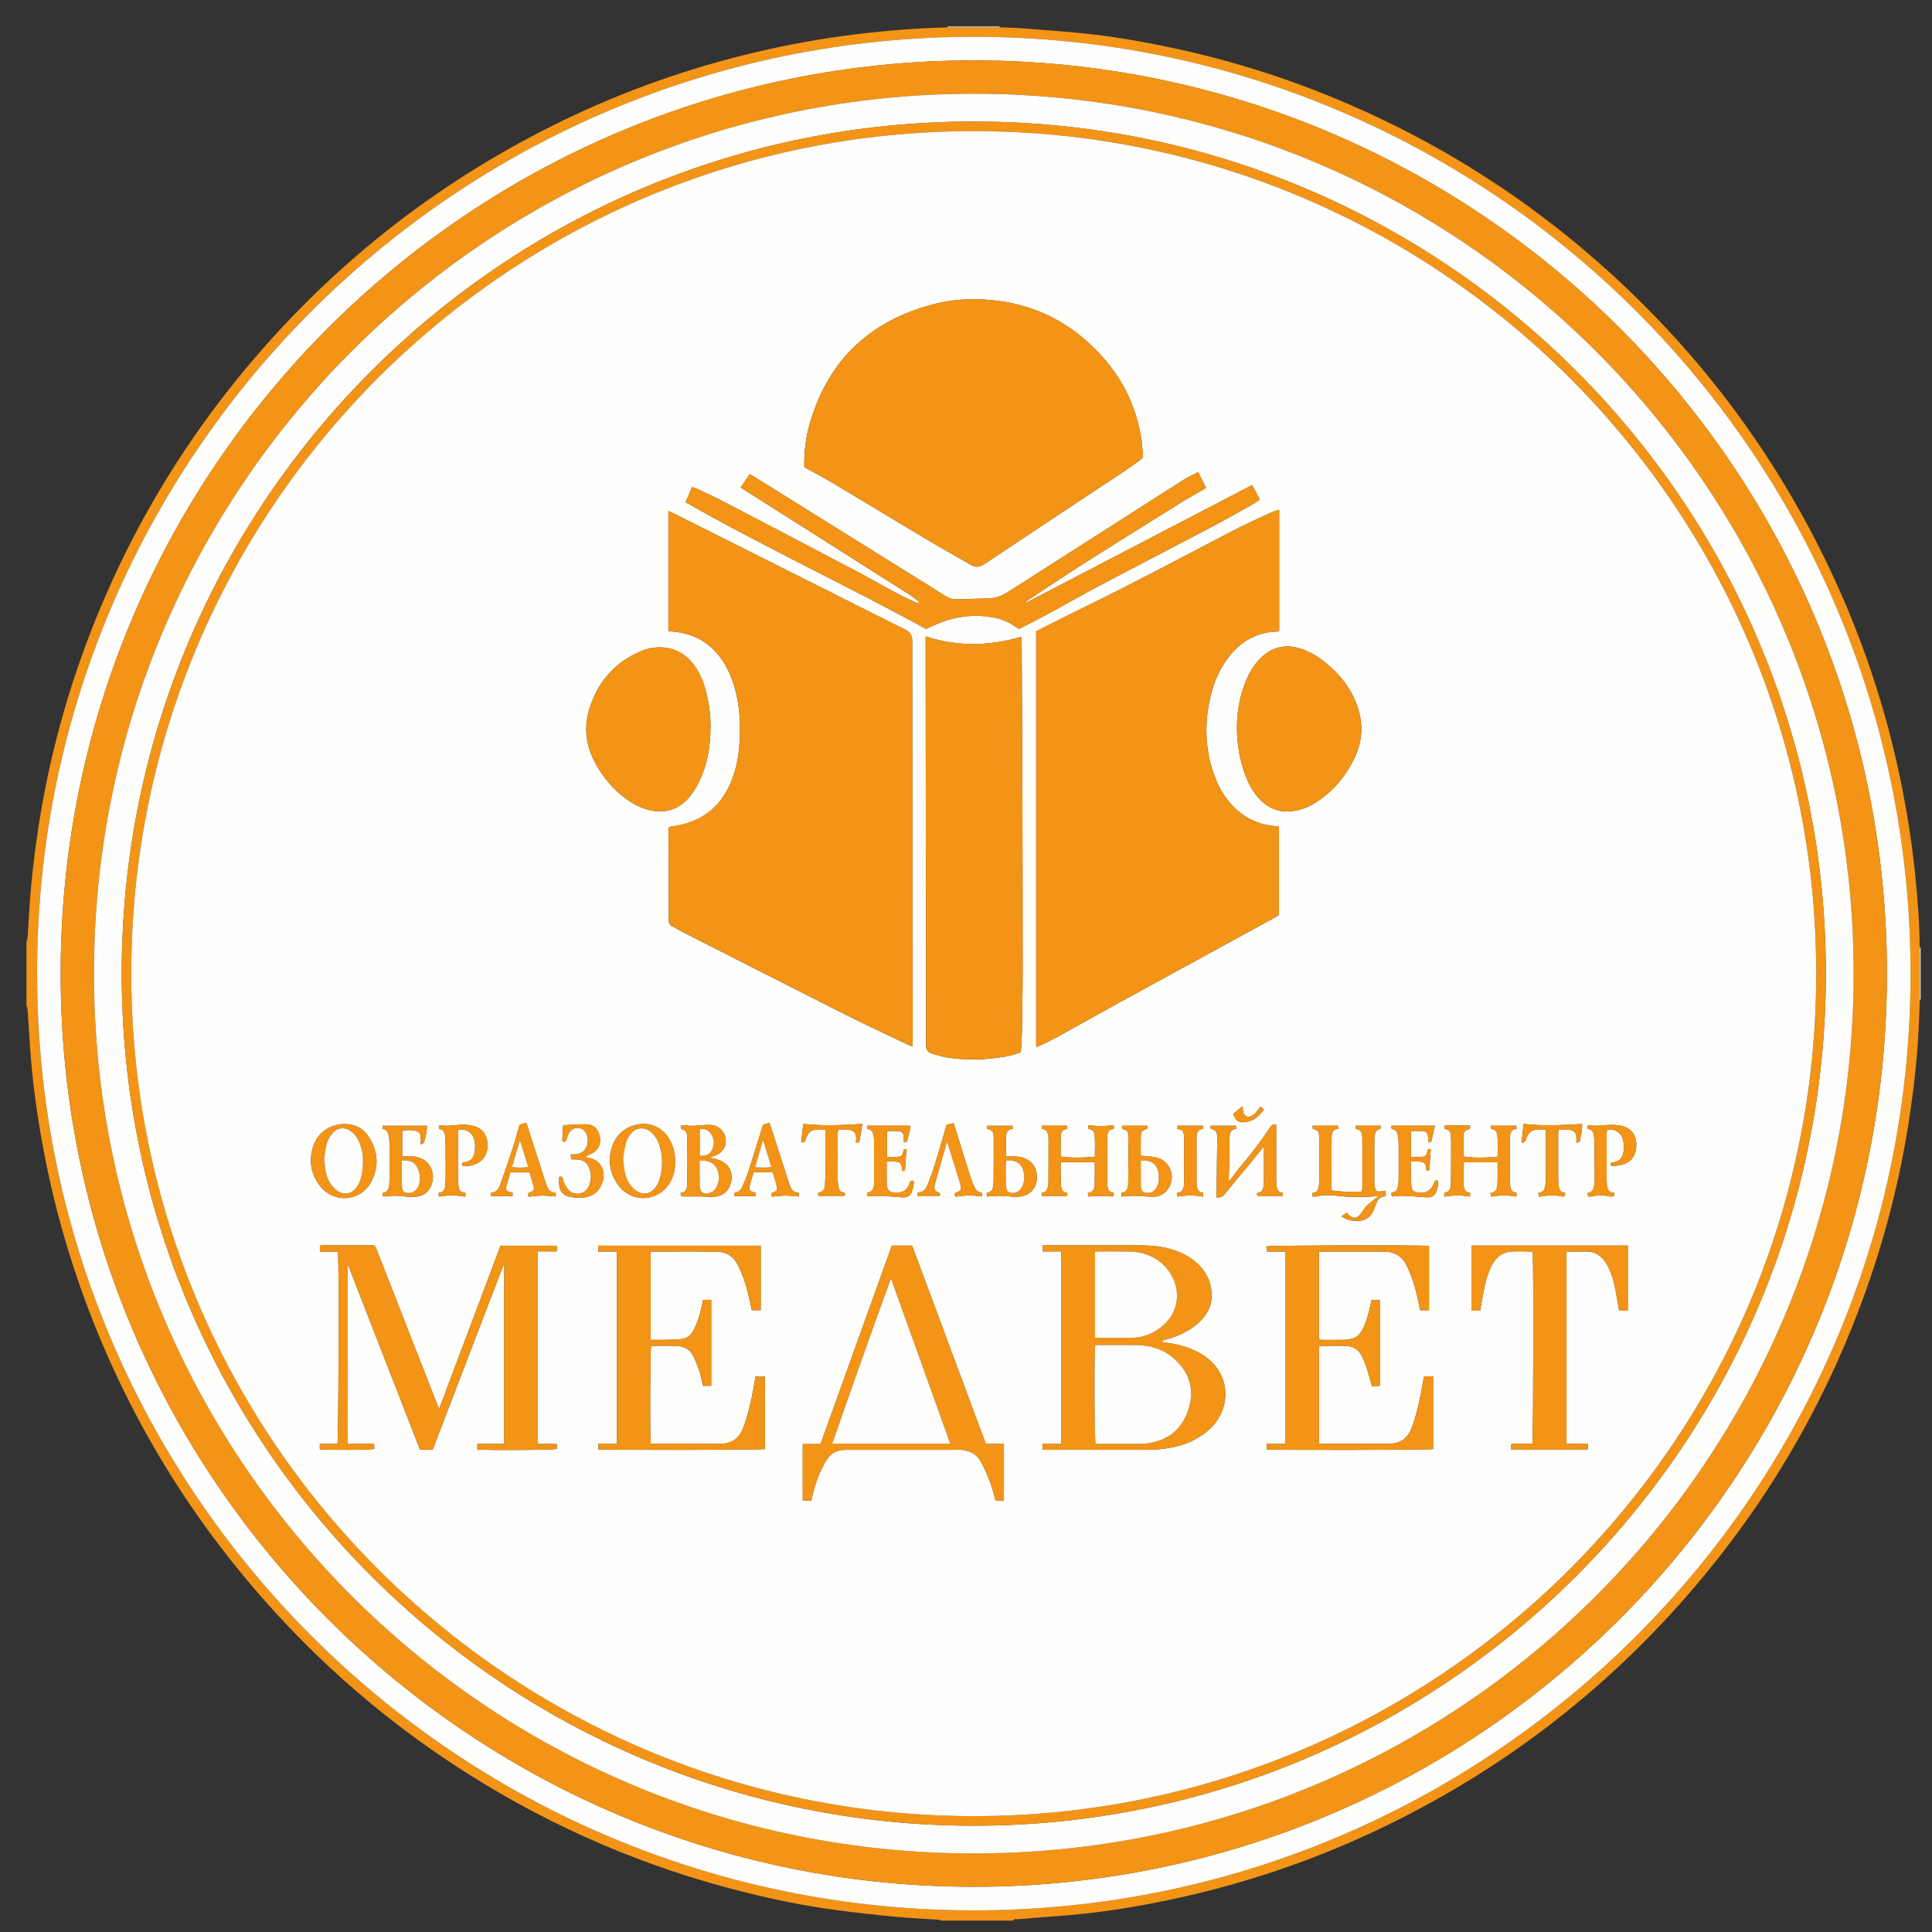 <?xml version="1.0" encoding="UTF-8"?> <svg xmlns="http://www.w3.org/2000/svg" width="51" height="51" viewBox="0 0 51 51" fill="none"><rect x="0" y="0" width="51" height="51" fill="#333333" stroke="none"/><g clip-path="url(#clip0_172_27284)"><path d="M50.679 26.386C50.669 26.631 50.662 26.877 50.65 27.122C50.609 27.941 50.519 28.755 50.394 29.566C50.162 31.074 49.792 32.547 49.285 33.986C48.305 36.768 46.878 39.299 45.001 41.573C42.611 44.47 39.717 46.722 36.32 48.325C34.563 49.154 32.732 49.764 30.83 50.16C30.12 50.307 29.407 50.431 28.687 50.509C28.082 50.575 27.475 50.611 26.87 50.663C26.829 50.667 26.773 50.638 26.747 50.7H24.857C24.825 50.691 24.794 50.677 24.763 50.675C24.38 50.648 23.996 50.633 23.614 50.596C23.09 50.545 22.568 50.487 22.046 50.417C21.247 50.311 20.458 50.148 19.675 49.954C17.051 49.303 14.599 48.251 12.317 46.801C10.582 45.7 9.006 44.404 7.592 42.913C5.136 40.321 3.308 37.344 2.12 33.975C1.652 32.647 1.303 31.288 1.067 29.899C0.944 29.172 0.849 28.441 0.798 27.704C0.774 27.356 0.754 27.007 0.729 26.658C0.727 26.619 0.709 26.58 0.698 26.541C0.698 25.98 0.698 25.419 0.698 24.858C0.709 24.824 0.726 24.789 0.728 24.754C0.744 24.522 0.758 24.29 0.772 24.057C0.815 23.337 0.896 22.623 1.003 21.91C1.224 20.445 1.575 19.011 2.056 17.609C3.071 14.652 4.587 11.977 6.605 9.59C8.907 6.867 11.665 4.728 14.875 3.175C16.49 2.394 18.172 1.8 19.918 1.386C20.803 1.176 21.698 1.015 22.601 0.904C23.393 0.807 24.188 0.743 24.987 0.724C24.995 0.724 25.004 0.721 25.012 0.72C25.47 0.72 25.927 0.72 26.384 0.72C26.596 0.729 26.807 0.734 27.018 0.75C27.538 0.79 28.058 0.828 28.577 0.879C29.311 0.952 30.037 1.075 30.759 1.224C32.252 1.531 33.706 1.97 35.117 2.546C37.883 3.676 40.37 5.249 42.574 7.268C44.9 9.398 46.76 11.879 48.151 14.71C49.105 16.65 49.792 18.682 50.212 20.804C50.371 21.612 50.493 22.426 50.572 23.246C50.626 23.817 50.672 24.389 50.673 24.963C50.673 24.98 50.676 24.997 50.678 25.014C50.678 25.472 50.678 25.929 50.678 26.387L50.679 26.386ZM0.979 25.691C0.962 39.322 12.025 50.419 25.69 50.428C39.273 50.438 50.401 39.457 50.433 25.76C50.465 12.011 39.323 0.977 25.72 0.971C12.05 0.964 0.971 12.055 0.979 25.691Z" fill="#F39416"></path><path d="M50.679 26.386C50.679 25.928 50.679 25.471 50.679 25.014C50.686 25.014 50.693 25.014 50.7 25.014V26.386H50.689H50.679H50.679Z" fill="#FEFEFD"></path><path d="M26.386 0.72C25.928 0.72 25.471 0.72 25.013 0.72C25.013 0.714 25.013 0.707 25.013 0.7H26.386C26.386 0.707 26.386 0.713 26.386 0.72Z" fill="#FEFEFD"></path><path d="M0.979 25.692C0.971 12.056 12.05 0.965 25.721 0.971C39.324 0.978 50.466 12.011 50.434 25.76C50.401 39.458 39.274 50.438 25.691 50.429C12.026 50.419 0.963 39.323 0.98 25.692H0.979ZM1.602 25.691C1.589 39.004 12.396 49.794 25.686 49.806C38.91 49.818 49.801 39.122 49.81 25.716C49.819 12.311 38.942 1.6 25.718 1.595C12.42 1.589 1.6 12.374 1.602 25.691Z" fill="#FEFEFD"></path><path d="M1.602 25.69C1.6 12.374 12.42 1.588 25.718 1.594C38.942 1.599 49.819 12.31 49.81 25.716C49.801 39.121 38.91 49.818 25.686 49.805C12.396 49.793 1.589 39.004 1.602 25.69ZM2.482 25.691C2.462 38.437 12.789 48.919 25.698 48.925C38.527 48.931 48.914 38.555 48.932 25.733C48.95 12.882 38.554 2.476 25.714 2.473C12.805 2.47 2.472 12.946 2.482 25.691V25.691Z" fill="#F39416"></path><path d="M2.482 25.692C2.471 12.947 12.805 2.471 25.714 2.474C38.554 2.477 48.95 12.883 48.932 25.734C48.914 38.555 38.527 48.932 25.698 48.926C12.789 48.921 2.463 38.438 2.482 25.692V25.692ZM25.711 3.209C13.343 3.195 3.229 13.22 3.213 25.669C3.196 38.143 13.313 48.184 25.687 48.194C38.05 48.204 48.194 38.193 48.198 25.705C48.201 13.237 38.081 3.2 25.71 3.21L25.711 3.209Z" fill="#FEFEFD"></path><path d="M25.711 3.209C38.081 3.2 48.202 13.236 48.198 25.705C48.194 38.192 38.05 48.204 25.688 48.193C13.314 48.183 3.197 38.143 3.213 25.669C3.23 13.219 13.344 3.194 25.711 3.209L25.711 3.209ZM25.7 3.462C13.44 3.454 3.469 13.409 3.465 25.692C3.462 37.99 13.445 47.942 25.711 47.94C37.898 47.939 47.948 38.076 47.945 25.694C47.942 13.31 37.886 3.444 25.7 3.462Z" fill="#F39416"></path><path d="M25.699 3.462C37.886 3.445 47.941 13.311 47.944 25.694C47.947 38.076 37.897 47.94 25.71 47.941C13.444 47.942 3.461 37.99 3.465 25.693C3.468 13.409 13.439 3.454 25.699 3.462ZM36.342 31.576C36.348 31.584 36.355 31.592 36.361 31.6C36.265 31.678 36.162 31.75 36.073 31.836C36.015 31.892 35.978 31.969 35.929 32.034C35.823 32.176 35.703 32.181 35.587 32.05C35.577 32.038 35.568 32.026 35.555 32.011C35.506 32.045 35.465 32.073 35.412 32.111C35.573 32.217 35.737 32.244 35.912 32.222C36.067 32.202 36.175 32.119 36.242 31.982C36.27 31.924 36.294 31.863 36.316 31.803C36.361 31.679 36.423 31.575 36.579 31.581V31.431C36.545 31.436 36.52 31.439 36.495 31.444C36.347 31.474 36.306 31.448 36.286 31.301C36.28 31.258 36.279 31.215 36.279 31.172C36.278 31.025 36.279 30.879 36.279 30.732C36.279 30.503 36.276 30.275 36.281 30.046C36.282 29.983 36.295 29.914 36.326 29.861C36.347 29.825 36.408 29.811 36.457 29.783C36.455 29.764 36.454 29.74 36.452 29.717H35.79V29.799C35.923 29.834 35.942 29.855 35.959 29.981C35.962 30.007 35.962 30.033 35.962 30.059C35.962 30.494 35.962 30.93 35.962 31.366C35.962 31.394 35.953 31.422 35.947 31.455C35.678 31.465 35.417 31.469 35.148 31.422C35.148 31.306 35.148 31.194 35.148 31.082C35.148 30.733 35.148 30.383 35.15 30.034C35.151 29.914 35.171 29.806 35.331 29.8C35.324 29.762 35.319 29.735 35.315 29.717H34.651V29.793C34.795 29.839 34.817 29.866 34.825 30.013C34.826 30.043 34.826 30.073 34.826 30.103C34.826 30.435 34.826 30.768 34.826 31.1C34.826 31.156 34.826 31.212 34.82 31.267C34.809 31.379 34.784 31.484 34.641 31.494C34.644 31.53 34.647 31.554 34.65 31.584C34.689 31.584 34.725 31.591 34.757 31.583C34.953 31.53 35.152 31.546 35.348 31.571C35.68 31.612 36.011 31.603 36.341 31.577L36.342 31.576ZM27.031 15.923L27.033 15.925C27.073 15.893 27.11 15.858 27.153 15.83C27.669 15.491 28.181 15.148 28.701 14.817C29.513 14.302 30.33 13.793 31.146 13.285C31.358 13.153 31.577 13.032 31.793 12.906C31.806 12.898 31.817 12.887 31.835 12.872C31.767 12.738 31.701 12.608 31.628 12.464C31.493 12.535 31.363 12.592 31.244 12.666C30.889 12.888 30.538 13.117 30.186 13.342C29.041 14.073 27.896 14.805 26.752 15.536C26.682 15.58 26.613 15.623 26.543 15.665C26.395 15.752 26.235 15.796 26.063 15.799C25.804 15.804 25.545 15.81 25.287 15.822C25.17 15.826 25.064 15.801 24.967 15.74C24.868 15.678 24.77 15.615 24.671 15.553C23.082 14.563 21.494 13.574 19.906 12.584C19.87 12.562 19.833 12.542 19.788 12.516C19.707 12.636 19.632 12.748 19.552 12.868C19.715 12.972 19.864 13.067 20.012 13.161C21.342 14.004 22.671 14.847 24 15.691C24.076 15.739 24.148 15.795 24.22 15.85C24.241 15.866 24.254 15.892 24.271 15.913C24.216 15.917 24.171 15.904 24.13 15.885C23.955 15.801 23.779 15.719 23.609 15.627C23.271 15.446 22.938 15.254 22.599 15.075C21.458 14.474 20.317 13.875 19.174 13.28C18.922 13.148 18.664 13.03 18.407 12.907C18.366 12.887 18.32 12.877 18.267 12.858C18.21 12.994 18.157 13.119 18.099 13.258C20.186 14.446 22.356 15.456 24.445 16.602C24.578 16.543 24.697 16.483 24.822 16.435C25.261 16.266 25.715 16.212 26.181 16.291C26.44 16.334 26.677 16.435 26.894 16.606C27.134 16.482 27.377 16.362 27.615 16.233C28.085 15.978 28.548 15.711 29.021 15.462C30.027 14.93 31.039 14.409 32.045 13.878C32.411 13.685 32.769 13.478 33.13 13.275C33.174 13.251 33.213 13.219 33.258 13.188C33.187 13.054 33.122 12.934 33.053 12.805C32.993 12.836 32.944 12.861 32.895 12.887C30.98 13.884 29.065 14.883 27.149 15.879C27.112 15.899 27.07 15.909 27.031 15.923ZM17.659 21.831C17.653 21.856 17.649 21.864 17.649 21.872C17.652 22.688 17.656 23.503 17.657 24.32C17.657 24.381 17.681 24.415 17.731 24.442C17.841 24.501 17.949 24.566 18.06 24.622C19.489 25.349 20.918 26.078 22.349 26.799C22.877 27.065 23.413 27.312 23.945 27.567C23.986 27.587 24.03 27.599 24.091 27.622C24.091 27.557 24.091 27.515 24.091 27.473C24.086 23.955 24.081 20.438 24.081 16.921C24.081 16.78 24.027 16.691 23.912 16.629C23.813 16.576 23.711 16.529 23.611 16.479C21.673 15.506 19.736 14.533 17.799 13.561C17.75 13.536 17.701 13.514 17.643 13.486V16.661C17.699 16.666 17.745 16.671 17.792 16.675C18.259 16.72 18.651 16.914 18.954 17.278C19.167 17.534 19.301 17.831 19.393 18.149C19.541 18.663 19.555 19.188 19.514 19.715C19.491 20.012 19.428 20.303 19.321 20.583C19.068 21.238 18.607 21.647 17.914 21.786C17.83 21.802 17.746 21.816 17.659 21.832V21.831ZM27.353 16.661V27.637C27.406 27.617 27.442 27.607 27.476 27.591C27.615 27.523 27.756 27.457 27.892 27.383C28.443 27.079 28.99 26.769 29.542 26.467C30.911 25.717 32.28 24.97 33.649 24.221C33.69 24.199 33.729 24.174 33.761 24.155V21.822C33.722 21.817 33.689 21.81 33.656 21.807C33.244 21.773 32.891 21.612 32.595 21.326C32.364 21.104 32.198 20.838 32.082 20.541C31.816 19.858 31.784 19.156 31.941 18.444C32.033 18.026 32.195 17.639 32.466 17.303C32.737 16.968 33.079 16.752 33.509 16.688C33.594 16.675 33.679 16.674 33.767 16.667V13.456C33.681 13.486 33.61 13.504 33.546 13.534C33.202 13.695 32.855 13.848 32.52 14.024C31.263 14.68 30.012 15.348 28.739 15.971C28.275 16.198 27.814 16.433 27.354 16.663L27.353 16.661ZM21.233 12.333C21.484 12.472 21.733 12.601 21.973 12.744C22.821 13.25 23.665 13.763 24.513 14.269C24.879 14.487 25.253 14.693 25.622 14.907C25.746 14.979 25.849 14.98 25.977 14.894C27.21 14.07 28.449 13.254 29.686 12.434C29.826 12.341 29.96 12.239 30.098 12.143C30.153 12.106 30.178 12.06 30.17 11.991C30.153 11.858 30.15 11.724 30.13 11.592C30.004 10.793 29.68 10.081 29.148 9.472C28.262 8.455 27.141 7.926 25.788 7.9C25.402 7.893 25.02 7.932 24.647 8.03C22.965 8.468 21.856 9.508 21.374 11.189C21.266 11.563 21.223 11.949 21.232 12.334L21.233 12.333ZM24.434 16.798C24.434 16.867 24.434 16.918 24.434 16.969C24.438 20.36 24.442 23.751 24.445 27.142C24.445 27.289 24.444 27.435 24.442 27.582C24.439 27.694 24.488 27.776 24.595 27.81C24.726 27.851 24.859 27.89 24.994 27.913C25.465 27.991 25.939 27.98 26.411 27.911C26.593 27.884 26.776 27.854 26.95 27.768C26.959 27.594 26.973 27.422 26.976 27.25C26.985 26.715 26.995 26.18 26.995 25.646C26.996 24.192 26.993 22.738 26.989 21.284C26.985 19.843 26.977 18.403 26.97 16.962C26.97 16.912 26.966 16.863 26.964 16.809C26.117 17.056 25.286 17.076 24.434 16.799L24.434 16.798ZM14.198 38.117V33.033H14.695C14.698 33 14.703 32.978 14.702 32.958C14.702 32.934 14.696 32.909 14.693 32.883H13.213C12.674 34.317 12.137 35.744 11.592 37.192C11.563 37.123 11.543 37.078 11.524 37.031C10.996 35.682 10.469 34.333 9.942 32.984C9.899 32.875 9.899 32.874 9.786 32.874C9.372 32.874 8.958 32.874 8.543 32.874C8.51 32.874 8.478 32.88 8.444 32.882V33.04H8.922C8.95 33.297 8.938 38.016 8.908 38.116H8.442V38.258C8.625 38.283 9.787 38.276 9.882 38.248C9.88 38.208 9.878 38.166 9.875 38.112H9.169V33.399C9.176 33.397 9.182 33.395 9.189 33.394C9.821 35.018 10.455 36.642 11.087 38.266H11.422C12.045 36.64 12.667 35.016 13.29 33.393L13.31 33.399V38.115H12.6V38.263C12.921 38.289 14.607 38.277 14.704 38.248C14.702 38.208 14.699 38.166 14.696 38.117H14.199H14.198ZM18.756 19.154C18.758 18.933 18.728 18.654 18.667 18.38C18.596 18.061 18.488 17.759 18.278 17.502C18.11 17.294 17.897 17.158 17.63 17.108C17.37 17.06 17.12 17.1 16.885 17.204C16.215 17.501 15.777 18.01 15.56 18.706C15.413 19.18 15.459 19.641 15.684 20.085C15.858 20.429 16.091 20.724 16.383 20.974C16.572 21.135 16.779 21.264 17.014 21.346C17.506 21.517 17.942 21.39 18.251 20.973C18.343 20.849 18.421 20.713 18.485 20.572C18.679 20.142 18.757 19.685 18.756 19.154L18.756 19.154ZM32.651 19.21C32.656 19.641 32.722 20.074 32.884 20.489C32.981 20.736 33.109 20.965 33.305 21.149C33.495 21.327 33.718 21.422 33.983 21.42C34.26 21.418 34.508 21.327 34.736 21.181C35.2 20.885 35.537 20.477 35.768 19.981C35.977 19.532 35.987 19.073 35.819 18.61C35.657 18.164 35.371 17.807 35.009 17.508C34.811 17.345 34.596 17.21 34.352 17.129C33.918 16.985 33.546 17.082 33.235 17.416C33.08 17.583 32.97 17.778 32.884 17.986C32.725 18.375 32.654 18.779 32.651 19.21ZM28.015 33.035V38.115H27.516C27.52 38.176 27.522 38.22 27.524 38.271C27.567 38.271 27.597 38.271 27.627 38.271C28.542 38.271 29.457 38.274 30.371 38.268C30.547 38.267 30.725 38.247 30.898 38.216C31.265 38.151 31.6 38.01 31.886 37.766C32.514 37.231 32.529 36.258 31.746 35.765C31.509 35.616 31.25 35.526 30.977 35.475C30.872 35.455 30.768 35.44 30.663 35.423C30.687 35.391 30.712 35.377 30.738 35.371C30.949 35.319 31.15 35.242 31.337 35.135C31.526 35.026 31.695 34.893 31.82 34.712C31.904 34.59 31.967 34.458 31.979 34.307C32.008 33.956 31.898 33.653 31.654 33.399C31.48 33.218 31.267 33.1 31.033 33.014C30.715 32.9 30.386 32.874 30.052 32.874C29.254 32.874 28.456 32.874 27.658 32.874C27.616 32.874 27.573 32.874 27.525 32.874V33.035H28.016H28.015ZM17.174 33.051C17.19 33.045 17.198 33.039 17.205 33.039C17.784 33.039 18.361 33.03 18.94 33.043C19.176 33.048 19.365 33.166 19.477 33.39C19.621 33.677 19.715 33.981 19.782 34.293C19.804 34.392 19.824 34.492 19.843 34.586H20.081V32.883H15.788C15.791 32.938 15.792 32.983 15.795 33.039H16.284V38.115H15.795V38.259C15.979 38.284 20.104 38.276 20.192 38.252V36.337H19.945C19.924 36.455 19.906 36.565 19.885 36.675C19.822 37.014 19.746 37.35 19.625 37.675C19.513 37.977 19.318 38.113 18.997 38.114C18.427 38.115 17.858 38.114 17.288 38.114C17.251 38.114 17.213 38.109 17.178 38.107C17.152 37.914 17.161 35.62 17.188 35.528C17.419 35.528 17.652 35.52 17.884 35.531C18.072 35.539 18.22 35.626 18.306 35.805C18.414 36.027 18.495 36.258 18.54 36.501C18.546 36.529 18.555 36.557 18.562 36.582H18.774V34.312H18.567C18.559 34.325 18.552 34.331 18.55 34.339C18.545 34.36 18.542 34.381 18.538 34.403C18.492 34.654 18.424 34.898 18.303 35.125C18.234 35.252 18.132 35.331 17.99 35.348C17.875 35.362 17.758 35.366 17.642 35.368C17.488 35.371 17.334 35.369 17.172 35.369V33.052L17.174 33.051ZM37.592 36.334C37.584 36.375 37.577 36.408 37.571 36.442C37.503 36.85 37.421 37.256 37.282 37.647C37.164 37.979 36.972 38.113 36.62 38.114C36.063 38.114 35.506 38.114 34.95 38.114H34.818V35.529C35.064 35.529 35.302 35.52 35.538 35.531C35.726 35.54 35.876 35.63 35.955 35.811C35.995 35.902 36.04 35.991 36.07 36.085C36.123 36.248 36.166 36.414 36.217 36.589C36.246 36.589 36.28 36.59 36.314 36.589C36.35 36.587 36.387 36.583 36.423 36.581V34.315H36.204C36.193 34.369 36.183 34.416 36.174 34.462C36.126 34.695 36.061 34.922 35.945 35.132C35.885 35.241 35.797 35.312 35.679 35.341C35.613 35.357 35.543 35.367 35.474 35.368C35.28 35.372 35.087 35.37 34.892 35.369C34.868 35.369 34.844 35.363 34.817 35.358V33.052C34.835 33.046 34.847 33.039 34.859 33.039C35.437 33.039 36.015 33.031 36.593 33.044C36.823 33.05 37.01 33.166 37.121 33.384C37.258 33.656 37.349 33.942 37.416 34.237C37.442 34.354 37.465 34.472 37.489 34.587H37.722V32.889C37.508 32.863 33.527 32.873 33.431 32.901C33.432 32.941 33.434 32.982 33.437 33.037H33.935V38.116H33.439V38.261C33.668 38.285 37.747 38.276 37.842 38.251V36.334H37.593H37.592ZM26.025 38.118C25.374 36.367 24.725 34.623 24.077 32.881H23.543C22.916 34.627 22.289 36.369 21.66 38.119H21.19V39.611H21.416C21.424 39.574 21.433 39.545 21.439 39.516C21.515 39.168 21.632 38.837 21.823 38.534C21.906 38.402 22.018 38.316 22.171 38.288C22.225 38.278 22.282 38.272 22.338 38.272C23.33 38.271 24.323 38.271 25.315 38.271C25.341 38.271 25.367 38.27 25.393 38.273C25.611 38.297 25.785 38.382 25.894 38.588C26.052 38.887 26.18 39.195 26.257 39.526C26.263 39.555 26.273 39.583 26.281 39.608H26.5V38.117H26.025V38.118ZM41.352 33.037C41.53 33.037 41.701 33.037 41.873 33.037C42.057 33.036 42.21 33.108 42.326 33.248C42.383 33.316 42.431 33.396 42.47 33.477C42.578 33.704 42.628 33.95 42.672 34.196C42.697 34.33 42.719 34.465 42.742 34.596H42.971V32.88H38.844V34.598H39.072C39.098 34.447 39.123 34.299 39.151 34.152C39.2 33.893 39.26 33.637 39.38 33.4C39.474 33.216 39.617 33.085 39.82 33.05C40.031 33.014 40.247 33.039 40.459 33.037C40.485 33.232 40.477 38.013 40.451 38.11C40.266 38.121 40.077 38.104 39.891 38.12V38.261H41.92V38.11H41.353V33.036L41.352 33.037ZM28.178 31.485C28.041 31.48 28.012 31.387 28.008 31.282C28.001 31.109 27.998 30.937 27.996 30.764C27.996 30.736 28.004 30.708 28.008 30.679H28.899C28.899 30.874 28.902 31.063 28.898 31.252C28.896 31.371 28.863 31.475 28.717 31.49C28.72 31.523 28.722 31.548 28.725 31.586C28.781 31.581 28.831 31.572 28.88 31.571C29 31.569 29.12 31.569 29.24 31.57C29.27 31.57 29.3 31.583 29.329 31.584C29.4 31.587 29.402 31.583 29.399 31.486C29.273 31.479 29.241 31.388 29.233 31.282C29.229 31.235 29.228 31.186 29.228 31.14C29.227 30.803 29.226 30.466 29.226 30.13C29.226 30.074 29.227 30.018 29.234 29.962C29.244 29.879 29.279 29.813 29.376 29.806C29.387 29.806 29.397 29.793 29.409 29.785C29.406 29.76 29.403 29.736 29.399 29.703C29.28 29.712 29.169 29.727 29.058 29.727C28.949 29.727 28.839 29.712 28.726 29.703V29.802C28.817 29.807 28.879 29.848 28.891 29.938C28.918 30.135 28.897 30.331 28.903 30.535C28.59 30.563 28.296 30.572 27.999 30.529C27.999 30.346 27.996 30.178 28 30.01C28.003 29.899 28.039 29.805 28.18 29.8C28.174 29.763 28.171 29.735 28.167 29.716H27.502C27.501 29.743 27.5 29.767 27.498 29.8C27.64 29.806 27.665 29.905 27.676 30.014C27.679 30.04 27.679 30.066 27.679 30.091C27.679 30.453 27.679 30.816 27.677 31.178C27.677 31.217 27.672 31.256 27.667 31.294C27.654 31.395 27.62 31.479 27.495 31.486C27.498 31.522 27.501 31.549 27.502 31.569H28.171C28.172 31.55 28.175 31.522 28.178 31.485V31.485ZM39.356 29.789C39.492 29.84 39.506 29.848 39.523 29.962C39.553 30.149 39.53 30.337 39.538 30.532C39.226 30.565 38.931 30.57 38.632 30.529C38.632 30.34 38.627 30.164 38.633 29.988C38.638 29.864 38.668 29.838 38.789 29.802C38.797 29.8 38.801 29.791 38.81 29.781C38.808 29.761 38.805 29.736 38.802 29.711C38.747 29.711 38.7 29.711 38.654 29.711C38.529 29.711 38.405 29.711 38.281 29.711C38.251 29.711 38.221 29.706 38.191 29.704C38.118 29.702 38.115 29.742 38.133 29.796C38.272 29.839 38.289 29.859 38.301 30.003C38.306 30.059 38.307 30.115 38.307 30.171C38.307 30.378 38.307 30.585 38.305 30.792C38.304 30.951 38.304 31.111 38.299 31.27C38.296 31.383 38.26 31.476 38.122 31.487C38.124 31.52 38.126 31.548 38.129 31.587C38.248 31.574 38.358 31.553 38.468 31.553C38.577 31.553 38.688 31.575 38.805 31.587V31.482C38.683 31.482 38.652 31.399 38.637 31.303C38.633 31.278 38.632 31.252 38.632 31.226C38.631 31.066 38.63 30.907 38.631 30.747C38.631 30.723 38.64 30.7 38.644 30.68H39.532C39.532 30.877 39.537 31.066 39.529 31.255C39.525 31.369 39.498 31.481 39.344 31.492C39.353 31.53 39.359 31.556 39.367 31.588C39.481 31.575 39.588 31.553 39.694 31.553C39.804 31.553 39.913 31.575 40.028 31.586C40.03 31.547 40.032 31.522 40.035 31.486C39.904 31.479 39.873 31.389 39.864 31.283C39.861 31.244 39.854 31.206 39.854 31.167C39.853 30.805 39.852 30.443 39.852 30.081C39.852 30.05 39.855 30.02 39.859 29.99C39.871 29.888 39.901 29.801 40.034 29.806C40.03 29.766 40.028 29.739 40.026 29.716H39.361C39.359 29.742 39.358 29.766 39.357 29.789H39.356ZM33.365 30.261C33.365 30.58 33.365 30.897 33.364 31.213C33.364 31.26 33.357 31.308 33.347 31.354C33.334 31.41 33.312 31.463 33.245 31.473C33.161 31.485 33.177 31.53 33.196 31.568H33.862V31.479C33.743 31.485 33.711 31.407 33.699 31.314C33.693 31.258 33.689 31.202 33.688 31.146C33.687 30.754 33.688 30.362 33.688 29.969C33.688 29.875 33.688 29.782 33.688 29.685C33.61 29.662 33.566 29.704 33.524 29.767C33.284 30.131 33.018 30.476 32.735 30.808C32.649 30.909 32.574 31.02 32.493 31.126C32.481 31.142 32.468 31.156 32.441 31.191C32.438 31.15 32.436 31.135 32.436 31.12C32.442 30.913 32.449 30.707 32.453 30.5C32.456 30.341 32.455 30.181 32.457 30.021C32.459 29.905 32.486 29.805 32.636 29.799C32.63 29.762 32.625 29.734 32.621 29.716H31.958V29.792C32.103 29.838 32.122 29.863 32.132 30.01C32.132 30.019 32.133 30.028 32.132 30.036C32.126 30.536 32.12 31.036 32.114 31.536C32.114 31.561 32.116 31.586 32.118 31.616C32.193 31.607 32.258 31.604 32.308 31.543C32.524 31.28 32.744 31.02 32.961 30.757C33.097 30.592 33.23 30.425 33.364 30.26L33.365 30.261ZM18.729 30.555C18.804 30.529 18.856 30.515 18.906 30.493C19.085 30.414 19.179 30.255 19.157 30.07C19.133 29.875 18.993 29.729 18.798 29.7C18.743 29.692 18.686 29.691 18.631 29.695C18.451 29.705 18.272 29.739 18.091 29.705C18.054 29.698 18.016 29.704 17.979 29.704C17.974 29.729 17.97 29.741 17.969 29.753C17.969 29.766 17.972 29.779 17.974 29.79C18.101 29.844 18.135 29.866 18.139 30.007C18.148 30.428 18.147 30.85 18.141 31.272C18.14 31.378 18.107 31.481 17.967 31.487C17.971 31.524 17.973 31.548 17.976 31.578C18.006 31.58 18.031 31.582 18.056 31.583C18.206 31.583 18.356 31.582 18.506 31.584C18.613 31.585 18.721 31.597 18.828 31.592C19.093 31.583 19.265 31.423 19.307 31.156C19.345 30.922 19.225 30.717 18.99 30.626C18.916 30.597 18.835 30.583 18.729 30.555L18.729 30.555ZM9.095 29.672C8.723 29.674 8.396 29.891 8.277 30.235C8.146 30.614 8.196 30.978 8.442 31.298C8.816 31.786 9.54 31.719 9.813 31.169C10.013 30.766 9.973 30.365 9.723 29.994C9.576 29.777 9.361 29.669 9.095 29.672ZM17.824 30.682C17.822 30.469 17.784 30.276 17.685 30.099C17.575 29.904 17.422 29.76 17.202 29.698C16.798 29.586 16.338 29.804 16.184 30.202C16.03 30.596 16.081 30.978 16.344 31.311C16.721 31.788 17.431 31.709 17.71 31.169C17.791 31.012 17.822 30.844 17.823 30.682H17.824ZM10.099 31.583C10.134 31.583 10.156 31.585 10.177 31.583C10.349 31.554 10.519 31.561 10.691 31.585C10.789 31.598 10.891 31.6 10.988 31.59C11.196 31.566 11.338 31.452 11.4 31.25C11.515 30.882 11.27 30.538 10.887 30.527C10.798 30.525 10.709 30.527 10.618 30.527V29.859C10.731 29.824 10.839 29.827 10.945 29.845C11.062 29.864 11.106 29.921 11.107 30.041C11.107 30.09 11.102 30.139 11.098 30.217C11.143 30.188 11.183 30.177 11.19 30.156C11.235 30.013 11.27 29.869 11.271 29.718H10.101C10.099 29.741 10.097 29.765 10.094 29.799C10.221 29.812 10.253 29.906 10.269 30.007C10.279 30.071 10.282 30.136 10.282 30.2C10.284 30.429 10.284 30.657 10.283 30.886C10.283 31.012 10.285 31.137 10.277 31.262C10.269 31.374 10.239 31.477 10.099 31.488V31.584V31.583ZM12.291 31.493C12.109 31.45 12.128 31.425 12.096 31.28C12.086 31.231 12.089 31.177 12.089 31.125C12.089 30.729 12.089 30.333 12.089 29.936C12.089 29.898 12.093 29.86 12.095 29.825C12.322 29.789 12.491 29.907 12.53 30.129C12.541 30.192 12.543 30.258 12.54 30.322C12.527 30.566 12.438 30.664 12.202 30.697C12.177 30.762 12.213 30.783 12.27 30.783C12.383 30.783 12.493 30.762 12.594 30.71C12.79 30.609 12.894 30.403 12.867 30.155C12.842 29.937 12.724 29.785 12.511 29.727C12.405 29.697 12.29 29.683 12.18 29.689C11.995 29.7 11.812 29.736 11.627 29.706C11.616 29.704 11.603 29.711 11.586 29.715V29.804C11.702 29.808 11.735 29.885 11.749 29.976C11.758 30.035 11.761 30.096 11.762 30.156C11.764 30.393 11.765 30.63 11.765 30.867C11.765 30.997 11.764 31.126 11.758 31.255C11.753 31.373 11.726 31.479 11.576 31.49C11.579 31.524 11.582 31.549 11.586 31.587C11.706 31.575 11.82 31.553 11.934 31.553C12.048 31.553 12.162 31.576 12.281 31.589C12.285 31.548 12.287 31.524 12.29 31.493H12.291ZM30.113 30.506C30.113 30.341 30.11 30.169 30.114 29.997C30.119 29.864 30.144 29.84 30.274 29.802C30.28 29.799 30.285 29.79 30.293 29.78C30.29 29.759 30.287 29.735 30.285 29.717H29.619V29.799C29.756 29.838 29.777 29.852 29.783 29.984C29.791 30.169 29.79 30.354 29.788 30.539C29.788 30.781 29.785 31.022 29.78 31.263C29.778 31.38 29.741 31.475 29.599 31.49C29.602 31.524 29.605 31.551 29.608 31.589C29.664 31.582 29.71 31.575 29.756 31.572C29.832 31.569 29.909 31.564 29.985 31.567C30.144 31.573 30.302 31.593 30.46 31.589C30.607 31.584 30.736 31.522 30.825 31.398C31.049 31.083 30.906 30.657 30.534 30.559C30.404 30.524 30.264 30.524 30.113 30.507V30.506ZM41.918 29.705C41.903 29.755 41.888 29.797 41.944 29.808C42.041 29.825 42.061 29.9 42.074 29.978C42.083 30.033 42.087 30.09 42.088 30.145C42.092 30.469 42.095 30.792 42.097 31.115C42.097 31.158 42.089 31.201 42.086 31.244C42.076 31.365 42.054 31.477 41.906 31.494C41.918 31.589 41.928 31.602 42.021 31.581C42.175 31.546 42.327 31.543 42.481 31.581C42.51 31.589 42.541 31.585 42.571 31.584C42.583 31.584 42.595 31.576 42.611 31.571V31.488C42.45 31.488 42.428 31.373 42.416 31.252C42.413 31.218 42.412 31.183 42.412 31.149C42.412 30.739 42.412 30.33 42.412 29.92C42.412 29.887 42.418 29.854 42.421 29.823C42.642 29.797 42.797 29.894 42.846 30.095C42.863 30.17 42.87 30.25 42.865 30.326C42.849 30.571 42.762 30.663 42.525 30.698C42.503 30.754 42.529 30.787 42.582 30.781C42.683 30.769 42.789 30.761 42.883 30.724C43.098 30.643 43.207 30.439 43.193 30.181C43.181 29.958 43.054 29.784 42.835 29.728C42.712 29.697 42.58 29.69 42.452 29.696C42.298 29.702 42.144 29.736 41.989 29.706C41.968 29.703 41.946 29.706 41.917 29.706L41.918 29.705ZM26.052 29.791C26.201 29.839 26.223 29.867 26.231 30.012C26.232 30.029 26.232 30.047 26.232 30.064C26.232 30.43 26.232 30.797 26.23 31.164C26.23 31.219 26.221 31.275 26.213 31.331C26.201 31.416 26.156 31.473 26.065 31.484C26.059 31.485 26.054 31.496 26.044 31.507C26.047 31.527 26.05 31.551 26.054 31.587C26.106 31.582 26.152 31.576 26.198 31.573C26.274 31.57 26.351 31.564 26.427 31.567C26.573 31.573 26.719 31.598 26.864 31.592C27.221 31.58 27.434 31.291 27.357 30.94C27.307 30.712 27.128 30.559 26.866 30.533C26.769 30.523 26.669 30.531 26.558 30.531C26.558 30.357 26.558 30.194 26.558 30.032C26.557 29.908 26.585 29.807 26.74 29.798C26.733 29.761 26.728 29.734 26.724 29.717H26.058C26.057 29.741 26.055 29.762 26.053 29.791L26.052 29.791ZM22.897 29.716C22.889 29.761 22.875 29.799 22.934 29.811C23.009 29.825 23.039 29.88 23.053 29.947C23.061 29.989 23.072 30.032 23.072 30.075C23.074 30.458 23.075 30.842 23.073 31.225C23.073 31.352 23.048 31.468 22.888 31.488C22.891 31.522 22.894 31.546 22.897 31.579C22.953 31.579 23.004 31.581 23.054 31.579C23.123 31.576 23.192 31.564 23.26 31.567C23.441 31.577 23.621 31.591 23.801 31.606C23.934 31.617 24.012 31.584 24.061 31.482C24.108 31.384 24.124 31.279 24.122 31.171C24.04 31.166 24.035 31.165 24.011 31.238C23.944 31.444 23.776 31.507 23.569 31.475C23.485 31.462 23.437 31.418 23.421 31.337C23.414 31.299 23.406 31.26 23.406 31.222C23.405 31.039 23.406 30.855 23.406 30.666C23.446 30.664 23.471 30.662 23.496 30.662C23.543 30.662 23.591 30.659 23.638 30.663C23.753 30.672 23.794 30.713 23.81 30.832C23.813 30.857 23.815 30.881 23.819 30.909H23.888C23.902 30.717 23.916 30.53 23.93 30.337H23.853C23.849 30.365 23.849 30.387 23.844 30.407C23.821 30.502 23.795 30.53 23.695 30.538C23.602 30.546 23.509 30.54 23.413 30.54V29.856C23.516 29.856 23.61 29.853 23.704 29.857C23.809 29.861 23.852 29.906 23.856 30.009C23.859 30.055 23.856 30.1 23.856 30.143C23.92 30.161 23.945 30.144 23.956 30.088C23.974 29.995 24.001 29.904 24.02 29.811C24.027 29.78 24.022 29.747 24.022 29.716H22.898L22.897 29.716ZM36.736 29.716C36.724 29.758 36.71 29.798 36.776 29.811C36.852 29.825 36.882 29.883 36.894 29.948C36.907 30.02 36.919 30.093 36.92 30.166C36.923 30.494 36.922 30.821 36.92 31.149C36.92 31.209 36.91 31.268 36.899 31.328C36.887 31.399 36.861 31.457 36.776 31.473C36.706 31.486 36.722 31.533 36.752 31.585C36.843 31.578 36.933 31.564 37.022 31.567C37.224 31.575 37.426 31.588 37.628 31.604C37.722 31.611 37.814 31.61 37.873 31.526C37.951 31.417 37.964 31.292 37.959 31.166C37.863 31.143 37.864 31.209 37.846 31.253C37.768 31.434 37.639 31.508 37.444 31.481C37.311 31.463 37.267 31.429 37.256 31.295C37.242 31.115 37.243 30.934 37.239 30.753C37.238 30.724 37.247 30.696 37.252 30.661C37.319 30.661 37.379 30.66 37.439 30.661C37.596 30.664 37.636 30.701 37.65 30.856C37.652 30.872 37.656 30.889 37.659 30.905C37.733 30.897 37.734 30.897 37.737 30.839C37.743 30.723 37.748 30.607 37.755 30.491C37.759 30.441 37.767 30.391 37.773 30.343C37.708 30.316 37.688 30.335 37.678 30.392C37.655 30.511 37.636 30.53 37.52 30.539C37.432 30.546 37.341 30.54 37.245 30.54V29.855C37.351 29.855 37.45 29.851 37.548 29.856C37.648 29.86 37.693 29.911 37.698 30.013C37.7 30.055 37.698 30.097 37.698 30.138C37.74 30.157 37.776 30.159 37.787 30.115C37.819 29.984 37.846 29.851 37.876 29.716H36.736H36.736ZM21.093 31.491C20.933 31.459 20.909 31.437 20.85 31.295C20.844 31.279 20.838 31.263 20.833 31.246C20.671 30.743 20.508 30.239 20.345 29.736C20.335 29.704 20.322 29.675 20.308 29.64C20.243 29.66 20.186 29.677 20.142 29.691C20.011 30.113 19.886 30.525 19.753 30.934C19.709 31.073 19.649 31.207 19.591 31.341C19.557 31.42 19.498 31.475 19.405 31.482C19.398 31.482 19.392 31.491 19.378 31.501C19.382 31.524 19.385 31.552 19.388 31.572H19.952V31.488C19.939 31.484 19.927 31.479 19.914 31.476C19.788 31.45 19.761 31.413 19.792 31.291C19.822 31.175 19.859 31.061 19.894 30.944H20.398C20.435 31.068 20.476 31.19 20.506 31.314C20.53 31.409 20.51 31.442 20.411 31.474C20.34 31.497 20.358 31.534 20.379 31.59C20.498 31.579 20.613 31.561 20.728 31.56C20.846 31.559 20.965 31.576 21.089 31.585C21.091 31.546 21.092 31.521 21.094 31.491L21.093 31.491ZM13.978 30.944C14.014 31.063 14.052 31.177 14.083 31.293C14.114 31.414 14.091 31.446 13.964 31.484C13.957 31.486 13.953 31.496 13.942 31.508C13.944 31.527 13.947 31.551 13.952 31.59C14.077 31.579 14.196 31.562 14.315 31.561C14.432 31.56 14.55 31.576 14.671 31.585V31.492C14.506 31.455 14.489 31.44 14.425 31.279C14.416 31.255 14.406 31.231 14.398 31.206C14.24 30.714 14.083 30.221 13.924 29.729C13.915 29.701 13.905 29.674 13.892 29.639C13.826 29.66 13.765 29.678 13.715 29.695C13.655 29.901 13.603 30.097 13.54 30.29C13.433 30.618 13.322 30.944 13.207 31.269C13.168 31.381 13.105 31.481 12.96 31.487C12.963 31.523 12.966 31.551 12.968 31.573H13.531V31.489C13.518 31.485 13.506 31.48 13.493 31.477C13.367 31.45 13.341 31.414 13.373 31.291C13.403 31.175 13.44 31.061 13.474 30.945H13.977L13.978 30.944ZM25 30.123C25.073 30.358 25.148 30.592 25.22 30.826C25.267 30.978 25.316 31.13 25.356 31.284C25.388 31.406 25.371 31.43 25.253 31.474C25.184 31.5 25.2 31.537 25.227 31.59C25.344 31.577 25.459 31.555 25.574 31.553C25.687 31.552 25.799 31.573 25.918 31.584V31.484C25.804 31.479 25.753 31.4 25.712 31.312C25.685 31.253 25.657 31.194 25.638 31.133C25.494 30.677 25.353 30.22 25.21 29.765C25.199 29.729 25.187 29.692 25.174 29.652C25.11 29.664 25.051 29.675 24.996 29.686C24.988 29.703 24.981 29.714 24.977 29.727C24.877 30.069 24.78 30.413 24.675 30.755C24.62 30.931 24.558 31.106 24.487 31.277C24.44 31.392 24.365 31.487 24.216 31.482V31.567H24.802C24.802 31.567 24.81 31.555 24.812 31.543C24.814 31.526 24.811 31.51 24.81 31.494C24.669 31.444 24.649 31.411 24.676 31.266C24.678 31.257 24.679 31.248 24.682 31.24C24.788 30.869 24.893 30.497 25 30.122V30.123ZM41.613 30.174C41.654 30.154 41.7 30.144 41.702 30.128C41.727 29.981 41.773 29.836 41.761 29.669C41.245 29.702 40.735 29.727 40.222 29.669C40.201 29.843 40.181 29.998 40.163 30.153C40.172 30.159 40.18 30.164 40.19 30.17C40.214 30.154 40.247 30.144 40.262 30.121C40.283 30.09 40.289 30.049 40.306 30.014C40.344 29.928 40.399 29.856 40.495 29.832C40.595 29.806 40.696 29.808 40.803 29.824C40.805 29.858 40.809 29.883 40.809 29.908C40.809 30.313 40.809 30.718 40.808 31.124C40.808 31.171 40.803 31.218 40.797 31.265C40.783 31.378 40.754 31.48 40.608 31.489C40.614 31.524 40.618 31.552 40.623 31.589C40.682 31.582 40.733 31.579 40.783 31.57C40.908 31.546 41.032 31.545 41.156 31.57C41.185 31.576 41.215 31.583 41.245 31.584C41.316 31.586 41.317 31.584 41.313 31.482C41.182 31.483 41.154 31.388 41.143 31.283C41.136 31.219 41.132 31.154 41.132 31.089C41.131 30.706 41.131 30.322 41.132 29.938C41.132 29.901 41.138 29.864 41.142 29.812C41.25 29.817 41.348 29.814 41.445 29.827C41.554 29.841 41.607 29.908 41.613 30.022C41.615 30.064 41.613 30.107 41.613 30.173V30.174ZM22.295 31.568C22.309 31.528 22.323 31.485 22.256 31.476C22.177 31.465 22.149 31.409 22.137 31.342C22.126 31.278 22.115 31.214 22.114 31.15C22.112 30.74 22.113 30.331 22.113 29.921C22.113 29.888 22.12 29.855 22.125 29.814C22.19 29.814 22.245 29.813 22.301 29.814C22.34 29.816 22.379 29.818 22.417 29.824C22.54 29.845 22.597 29.912 22.601 30.035C22.602 30.073 22.597 30.111 22.595 30.153C22.64 30.163 22.68 30.171 22.69 30.116C22.714 29.973 22.736 29.83 22.763 29.668C22.232 29.702 21.722 29.727 21.206 29.668C21.185 29.839 21.166 29.995 21.148 30.147C21.211 30.17 21.237 30.153 21.253 30.109C21.271 30.06 21.29 30.012 21.314 29.967C21.351 29.9 21.403 29.848 21.479 29.831C21.579 29.808 21.682 29.804 21.797 29.83C21.797 29.874 21.797 29.916 21.797 29.959C21.797 30.226 21.799 30.494 21.796 30.761C21.795 30.924 21.788 31.088 21.78 31.252C21.774 31.37 21.741 31.474 21.593 31.489C21.599 31.525 21.604 31.552 21.606 31.567H22.296L22.295 31.568ZM14.76 31.07C14.76 31.128 14.758 31.183 14.76 31.239C14.766 31.433 14.848 31.552 15.037 31.591C15.162 31.617 15.295 31.627 15.421 31.61C15.674 31.575 15.843 31.424 15.912 31.175C15.999 30.866 15.819 30.598 15.502 30.554C15.479 30.551 15.457 30.548 15.435 30.545C15.503 30.497 15.575 30.474 15.64 30.437C15.811 30.34 15.874 30.174 15.825 29.971C15.782 29.791 15.659 29.68 15.466 29.678C15.266 29.676 15.065 29.695 14.864 29.704C14.857 29.842 14.849 29.967 14.843 30.091C14.842 30.104 14.848 30.116 14.85 30.129C14.899 30.149 14.93 30.144 14.949 30.087C14.972 30.018 14.995 29.946 15.034 29.886C15.121 29.751 15.316 29.736 15.428 29.849C15.516 29.938 15.545 30.133 15.488 30.263C15.428 30.398 15.322 30.468 15.174 30.472C15.141 30.473 15.109 30.472 15.066 30.472C15.07 30.523 15.073 30.563 15.077 30.606C15.141 30.606 15.192 30.603 15.243 30.607C15.384 30.616 15.493 30.681 15.548 30.812C15.619 30.982 15.62 31.159 15.537 31.326C15.431 31.541 15.159 31.579 14.997 31.402C14.949 31.35 14.919 31.28 14.886 31.216C14.868 31.182 14.864 31.142 14.853 31.104C14.841 31.066 14.818 31.046 14.758 31.069L14.76 31.07ZM31.088 31.587C31.208 31.575 31.319 31.553 31.429 31.553C31.538 31.553 31.647 31.575 31.762 31.587V31.486C31.627 31.477 31.597 31.382 31.589 31.271C31.588 31.254 31.586 31.237 31.586 31.219C31.586 30.827 31.585 30.435 31.585 30.042C31.585 29.918 31.607 29.806 31.767 29.798C31.763 29.763 31.761 29.738 31.759 29.716H31.084C31.082 29.742 31.081 29.766 31.078 29.804C31.233 29.8 31.257 29.906 31.257 30.021C31.258 30.431 31.257 30.84 31.254 31.25C31.253 31.369 31.223 31.474 31.079 31.488C31.077 31.509 31.074 31.522 31.075 31.534C31.076 31.547 31.081 31.558 31.088 31.586L31.088 31.587ZM32.556 29.404C32.624 29.598 32.702 29.649 32.895 29.618C33.104 29.584 33.248 29.458 33.364 29.28C33.327 29.254 33.298 29.234 33.266 29.211C33.252 29.236 33.246 29.253 33.236 29.265C33.179 29.328 33.13 29.406 33.061 29.449C32.934 29.528 32.82 29.458 32.81 29.31C32.808 29.278 32.805 29.246 32.801 29.199C32.714 29.272 32.639 29.335 32.556 29.404H32.556Z" fill="#FEFEFD"></path><path d="M17.659 21.83C17.746 21.815 17.831 21.8 17.915 21.783C18.608 21.645 19.069 21.235 19.321 20.581C19.429 20.301 19.491 20.01 19.515 19.713C19.555 19.186 19.542 18.661 19.394 18.147C19.302 17.829 19.167 17.532 18.954 17.276C18.652 16.912 18.26 16.718 17.792 16.673C17.746 16.669 17.699 16.664 17.644 16.659V13.483C17.701 13.511 17.751 13.534 17.799 13.558C19.737 14.531 21.674 15.504 23.611 16.477C23.711 16.527 23.813 16.574 23.912 16.627C24.028 16.688 24.082 16.777 24.082 16.919C24.082 20.436 24.088 23.953 24.091 27.47C24.091 27.512 24.091 27.555 24.091 27.619C24.03 27.597 23.987 27.584 23.946 27.565C23.413 27.31 22.878 27.062 22.35 26.797C20.918 26.076 19.49 25.346 18.061 24.62C17.95 24.563 17.842 24.499 17.732 24.44C17.682 24.413 17.658 24.379 17.657 24.317C17.656 23.502 17.652 22.686 17.65 21.87C17.65 21.862 17.654 21.853 17.659 21.829V21.83Z" fill="#F39416"></path><path d="M27.353 16.662C27.813 16.432 28.274 16.198 28.738 15.97C30.012 15.347 31.262 14.68 32.519 14.023C32.854 13.848 33.201 13.694 33.544 13.533C33.609 13.503 33.68 13.485 33.766 13.455V16.666C33.678 16.673 33.593 16.675 33.508 16.687C33.078 16.751 32.736 16.968 32.465 17.302C32.194 17.638 32.032 18.026 31.94 18.443C31.783 19.155 31.815 19.857 32.081 20.541C32.197 20.837 32.363 21.103 32.594 21.325C32.89 21.611 33.244 21.772 33.655 21.806C33.688 21.809 33.722 21.815 33.76 21.821V24.155C33.728 24.174 33.689 24.198 33.648 24.221C32.279 24.969 30.91 25.716 29.541 26.466C28.99 26.768 28.442 27.078 27.891 27.382C27.756 27.457 27.614 27.522 27.475 27.59C27.442 27.606 27.406 27.616 27.352 27.636V16.66L27.353 16.662Z" fill="#F39416"></path><path d="M21.233 12.333C21.224 11.948 21.267 11.562 21.375 11.188C21.857 9.507 22.966 8.468 24.648 8.028C25.02 7.931 25.403 7.891 25.788 7.899C27.141 7.925 28.262 8.454 29.149 9.471C29.68 10.08 30.004 10.792 30.131 11.591C30.151 11.723 30.154 11.857 30.17 11.99C30.179 12.059 30.154 12.104 30.099 12.142C29.96 12.238 29.827 12.339 29.686 12.432C28.45 13.252 27.212 14.069 25.978 14.893C25.85 14.978 25.747 14.978 25.623 14.906C25.254 14.692 24.88 14.486 24.514 14.268C23.666 13.762 22.822 13.249 21.974 12.743C21.734 12.6 21.485 12.471 21.234 12.332L21.233 12.333Z" fill="#F39416"></path><path d="M24.435 16.798C25.287 17.076 26.117 17.056 26.965 16.809C26.967 16.863 26.971 16.912 26.971 16.961C26.977 18.402 26.985 19.843 26.99 21.284C26.994 22.738 26.997 24.191 26.996 25.645C26.996 26.18 26.985 26.715 26.976 27.25C26.973 27.422 26.959 27.593 26.951 27.767C26.776 27.853 26.593 27.884 26.412 27.91C25.94 27.979 25.466 27.991 24.994 27.912C24.859 27.89 24.727 27.85 24.595 27.809C24.488 27.776 24.44 27.694 24.442 27.581C24.445 27.434 24.446 27.288 24.446 27.141C24.443 23.75 24.439 20.36 24.435 16.968C24.435 16.918 24.435 16.866 24.435 16.797L24.435 16.798Z" fill="#F39416"></path><path d="M27.03 15.923C27.07 15.908 27.113 15.899 27.149 15.879C29.065 14.882 30.98 13.884 32.895 12.886C32.944 12.861 32.993 12.836 33.053 12.805C33.122 12.933 33.187 13.054 33.258 13.188C33.213 13.219 33.174 13.251 33.13 13.275C32.769 13.477 32.412 13.685 32.045 13.878C31.038 14.408 30.027 14.93 29.021 15.461C28.548 15.711 28.085 15.978 27.615 16.233C27.377 16.362 27.134 16.482 26.894 16.606C26.677 16.435 26.439 16.334 26.181 16.291C25.715 16.212 25.261 16.266 24.821 16.435C24.697 16.482 24.578 16.542 24.445 16.601C22.357 15.456 20.186 14.446 18.099 13.258C18.157 13.119 18.21 12.994 18.267 12.858C18.32 12.876 18.366 12.887 18.407 12.907C18.664 13.029 18.922 13.148 19.174 13.279C20.317 13.875 21.458 14.474 22.599 15.075C22.938 15.253 23.27 15.446 23.609 15.627C23.779 15.719 23.956 15.8 24.13 15.885C24.171 15.905 24.216 15.916 24.271 15.913C24.254 15.892 24.241 15.866 24.22 15.85C24.148 15.794 24.076 15.739 24 15.69C22.671 14.847 21.342 14.004 20.012 13.161C19.863 13.067 19.715 12.972 19.552 12.867C19.632 12.748 19.707 12.636 19.787 12.516C19.833 12.542 19.87 12.562 19.906 12.584C21.494 13.573 23.082 14.563 24.671 15.553C24.77 15.615 24.868 15.678 24.967 15.739C25.064 15.8 25.17 15.826 25.287 15.821C25.545 15.811 25.804 15.804 26.063 15.799C26.235 15.796 26.395 15.752 26.543 15.665C26.613 15.623 26.682 15.58 26.752 15.535C27.896 14.804 29.041 14.073 30.186 13.341C30.538 13.116 30.889 12.887 31.244 12.666C31.363 12.592 31.493 12.535 31.628 12.464C31.701 12.608 31.767 12.738 31.835 12.872C31.817 12.886 31.806 12.898 31.793 12.906C31.577 13.032 31.358 13.153 31.146 13.285C30.33 13.794 29.513 14.302 28.701 14.817C28.181 15.148 27.669 15.491 27.153 15.829C27.11 15.858 27.073 15.893 27.033 15.925C27.029 15.927 27.025 15.928 27.022 15.931C27.02 15.931 27.02 15.935 27.02 15.938C27.023 15.933 27.027 15.928 27.031 15.923H27.03ZM24.299 15.931C24.296 15.933 24.293 15.934 24.29 15.936C24.293 15.939 24.295 15.943 24.298 15.944C24.301 15.944 24.304 15.941 24.306 15.939C24.304 15.936 24.302 15.933 24.299 15.931H24.299Z" fill="#F39416"></path><path d="M14.199 38.116H14.696C14.699 38.166 14.702 38.208 14.704 38.248C14.607 38.277 12.921 38.29 12.6 38.263V38.115H13.31V33.399L13.29 33.393C12.668 35.017 12.046 36.64 11.422 38.265H11.087C10.455 36.642 9.822 35.018 9.189 33.394C9.183 33.395 9.176 33.397 9.17 33.399V38.111H9.875C9.878 38.166 9.88 38.208 9.883 38.248C9.788 38.276 8.625 38.283 8.443 38.258V38.116H8.908C8.939 38.017 8.951 33.297 8.922 33.04H8.444V32.882C8.477 32.879 8.51 32.873 8.544 32.873C8.958 32.873 9.372 32.873 9.787 32.873C9.899 32.873 9.899 32.874 9.942 32.984C10.47 34.333 10.997 35.682 11.524 37.03C11.543 37.077 11.563 37.123 11.592 37.192C12.137 35.744 12.674 34.317 13.213 32.883H14.693C14.696 32.909 14.702 32.933 14.702 32.958C14.703 32.979 14.699 33 14.695 33.033H14.198V38.116H14.199Z" fill="#F39416"></path><path d="M18.757 19.154C18.757 19.685 18.68 20.141 18.486 20.572C18.423 20.712 18.343 20.848 18.252 20.972C17.943 21.39 17.506 21.517 17.015 21.346C16.78 21.264 16.573 21.134 16.385 20.973C16.093 20.724 15.86 20.428 15.685 20.085C15.46 19.64 15.414 19.178 15.562 18.705C15.778 18.009 16.216 17.5 16.886 17.204C17.122 17.099 17.371 17.059 17.631 17.108C17.898 17.157 18.11 17.293 18.28 17.501C18.489 17.758 18.598 18.061 18.668 18.379C18.729 18.653 18.759 18.931 18.757 19.153L18.757 19.154Z" fill="#F39416"></path><path d="M32.651 19.21C32.653 18.779 32.725 18.374 32.884 17.986C32.97 17.777 33.08 17.583 33.235 17.416C33.545 17.082 33.918 16.985 34.352 17.128C34.597 17.209 34.812 17.345 35.009 17.508C35.371 17.807 35.657 18.163 35.819 18.61C35.987 19.073 35.977 19.532 35.767 19.981C35.536 20.477 35.2 20.885 34.736 21.18C34.507 21.326 34.26 21.418 33.983 21.42C33.718 21.422 33.495 21.327 33.305 21.148C33.109 20.964 32.981 20.735 32.884 20.488C32.722 20.074 32.656 19.641 32.651 19.21Z" fill="#F39416"></path><path d="M28.016 33.034H27.525V32.873C27.573 32.873 27.616 32.873 27.658 32.873C28.456 32.873 29.255 32.873 30.053 32.873C30.386 32.873 30.716 32.899 31.033 33.014C31.267 33.099 31.48 33.218 31.654 33.399C31.899 33.652 32.008 33.955 31.98 34.307C31.967 34.457 31.905 34.589 31.82 34.711C31.695 34.893 31.527 35.026 31.338 35.134C31.15 35.241 30.949 35.318 30.739 35.37C30.712 35.377 30.687 35.39 30.663 35.422C30.768 35.439 30.873 35.455 30.977 35.474C31.25 35.525 31.509 35.615 31.746 35.764C32.53 36.258 32.514 37.231 31.887 37.765C31.6 38.009 31.265 38.151 30.898 38.215C30.725 38.246 30.548 38.267 30.372 38.268C29.457 38.273 28.542 38.27 27.627 38.27C27.598 38.27 27.568 38.27 27.525 38.27C27.522 38.219 27.52 38.175 27.517 38.114H28.015V33.034H28.016ZM28.913 35.512C28.884 35.661 28.891 38.018 28.92 38.113C28.957 38.113 28.995 38.113 29.034 38.113C29.388 38.113 29.741 38.114 30.095 38.112C30.181 38.112 30.268 38.107 30.352 38.092C30.883 37.999 31.228 37.686 31.381 37.174C31.532 36.667 31.397 36.228 31.004 35.875C30.718 35.618 30.373 35.512 29.994 35.507C29.663 35.503 29.331 35.506 28.999 35.506C28.97 35.506 28.94 35.51 28.913 35.512ZM28.906 33.044V35.316C29.247 35.316 29.578 35.323 29.909 35.313C30.113 35.307 30.308 35.247 30.487 35.144C31.266 34.697 31.21 33.791 30.64 33.326C30.416 33.143 30.153 33.051 29.866 33.041C29.565 33.032 29.263 33.038 28.961 33.037C28.945 33.037 28.928 33.041 28.906 33.045L28.906 33.044Z" fill="#F39416"></path><path d="M17.174 33.051V35.368C17.335 35.368 17.49 35.371 17.643 35.367C17.759 35.364 17.876 35.36 17.991 35.347C18.133 35.329 18.236 35.251 18.304 35.124C18.426 34.897 18.494 34.653 18.539 34.402C18.543 34.381 18.546 34.359 18.551 34.338C18.553 34.33 18.56 34.323 18.569 34.311H18.776V36.581H18.563C18.556 36.556 18.547 36.528 18.542 36.5C18.497 36.257 18.416 36.026 18.308 35.804C18.221 35.625 18.074 35.538 17.886 35.53C17.654 35.519 17.421 35.527 17.189 35.527C17.162 35.619 17.153 37.913 17.179 38.106C17.215 38.108 17.252 38.113 17.29 38.113C17.859 38.113 18.429 38.114 18.998 38.113C19.319 38.112 19.514 37.976 19.627 37.673C19.747 37.349 19.823 37.013 19.887 36.674C19.907 36.564 19.926 36.454 19.947 36.336H20.193V38.251C20.105 38.275 15.98 38.283 15.797 38.258V38.114H16.286V33.038H15.797C15.794 32.982 15.792 32.937 15.79 32.882H20.082V34.585H19.845C19.825 34.492 19.805 34.392 19.784 34.292C19.716 33.979 19.623 33.676 19.479 33.389C19.366 33.165 19.177 33.047 18.941 33.042C18.363 33.03 17.785 33.038 17.207 33.038C17.199 33.038 17.191 33.044 17.175 33.05L17.174 33.051Z" fill="#F39416"></path><path d="M37.593 36.334H37.842V38.251C37.747 38.276 33.668 38.285 33.439 38.261V38.116H33.935V33.036H33.437C33.434 32.982 33.432 32.94 33.431 32.901C33.527 32.873 37.508 32.862 37.722 32.889V34.587H37.489C37.465 34.472 37.442 34.354 37.416 34.237C37.35 33.942 37.258 33.655 37.121 33.384C37.011 33.166 36.823 33.049 36.593 33.044C36.015 33.03 35.437 33.039 34.859 33.039C34.847 33.039 34.835 33.046 34.817 33.052V35.358C34.844 35.362 34.868 35.369 34.892 35.369C35.087 35.37 35.281 35.372 35.475 35.368C35.543 35.367 35.613 35.358 35.679 35.341C35.798 35.312 35.885 35.241 35.945 35.132C36.061 34.922 36.127 34.695 36.174 34.462C36.184 34.415 36.193 34.369 36.204 34.315H36.423V36.58C36.387 36.583 36.351 36.587 36.314 36.588C36.28 36.59 36.246 36.588 36.217 36.588C36.166 36.414 36.123 36.248 36.071 36.085C36.04 35.991 35.995 35.902 35.956 35.811C35.876 35.629 35.726 35.54 35.538 35.531C35.302 35.519 35.064 35.528 34.818 35.528V38.114H34.95C35.506 38.114 36.063 38.114 36.62 38.114C36.972 38.114 37.164 37.979 37.282 37.647C37.421 37.255 37.504 36.85 37.571 36.442C37.577 36.408 37.584 36.375 37.593 36.334H37.593Z" fill="#F39416"></path><path d="M26.025 38.117H26.501V39.608H26.282C26.274 39.583 26.264 39.554 26.257 39.526C26.181 39.196 26.052 38.887 25.894 38.588C25.786 38.382 25.611 38.297 25.393 38.273C25.368 38.27 25.341 38.272 25.316 38.272C24.323 38.272 23.33 38.272 22.338 38.272C22.282 38.272 22.226 38.279 22.171 38.288C22.018 38.316 21.906 38.402 21.823 38.534C21.633 38.837 21.515 39.168 21.439 39.516C21.432 39.545 21.425 39.574 21.416 39.611H21.19V38.119H21.66C22.289 36.37 22.915 34.627 23.543 32.881H24.077C24.725 34.623 25.374 36.367 26.025 38.118V38.117ZM25.085 38.109C24.559 36.645 24.04 35.197 23.519 33.75C22.988 35.202 22.478 36.65 21.969 38.109H25.085Z" fill="#F39416"></path><path d="M41.352 33.036V38.11H41.919V38.261H39.891V38.12C40.077 38.104 40.265 38.121 40.451 38.11C40.477 38.014 40.485 33.232 40.458 33.037C40.247 33.04 40.031 33.014 39.819 33.05C39.616 33.085 39.473 33.216 39.38 33.4C39.26 33.638 39.2 33.893 39.151 34.152C39.123 34.299 39.098 34.448 39.071 34.598H38.843V32.88H42.97V34.597H42.741C42.719 34.465 42.696 34.331 42.672 34.196C42.627 33.95 42.578 33.704 42.469 33.477C42.431 33.396 42.383 33.316 42.326 33.248C42.209 33.109 42.057 33.036 41.872 33.037C41.701 33.037 41.53 33.037 41.351 33.037L41.352 33.036Z" fill="#F39416"></path><path d="M36.342 31.576C36.011 31.601 35.68 31.61 35.349 31.569C35.152 31.544 34.954 31.529 34.757 31.581C34.726 31.59 34.69 31.582 34.651 31.582C34.648 31.553 34.645 31.528 34.642 31.493C34.785 31.483 34.809 31.378 34.821 31.266C34.827 31.21 34.826 31.154 34.826 31.098C34.826 30.766 34.826 30.434 34.826 30.102C34.826 30.072 34.826 30.041 34.825 30.011C34.818 29.865 34.796 29.837 34.652 29.792V29.715H35.316C35.319 29.734 35.325 29.761 35.332 29.799C35.172 29.805 35.152 29.913 35.151 30.033C35.149 30.382 35.149 30.732 35.148 31.081C35.148 31.193 35.148 31.304 35.148 31.421C35.417 31.468 35.679 31.464 35.948 31.454C35.954 31.42 35.962 31.392 35.963 31.364C35.964 30.929 35.964 30.493 35.963 30.058C35.963 30.032 35.963 30.006 35.959 29.98C35.943 29.854 35.924 29.833 35.79 29.798V29.715H36.453C36.454 29.738 36.456 29.763 36.458 29.782C36.408 29.809 36.347 29.823 36.326 29.86C36.296 29.913 36.283 29.982 36.282 30.045C36.277 30.273 36.279 30.502 36.279 30.731C36.279 30.877 36.279 31.024 36.279 31.17C36.279 31.214 36.28 31.257 36.286 31.299C36.307 31.446 36.347 31.473 36.495 31.442C36.52 31.438 36.546 31.435 36.58 31.43V31.579C36.423 31.573 36.362 31.677 36.317 31.801C36.294 31.862 36.27 31.922 36.242 31.98C36.175 32.117 36.067 32.201 35.913 32.22C35.737 32.242 35.574 32.215 35.413 32.109C35.466 32.072 35.507 32.043 35.556 32.009C35.568 32.024 35.578 32.037 35.588 32.048C35.703 32.18 35.824 32.175 35.93 32.033C35.978 31.967 36.015 31.89 36.074 31.835C36.163 31.749 36.265 31.677 36.362 31.599C36.375 31.593 36.388 31.586 36.401 31.58L36.397 31.566C36.378 31.569 36.36 31.571 36.342 31.575V31.576Z" fill="#F39416"></path><path d="M28.178 31.485C28.175 31.521 28.173 31.549 28.171 31.568H27.503C27.501 31.549 27.498 31.521 27.495 31.485C27.62 31.478 27.654 31.394 27.668 31.293C27.673 31.255 27.677 31.216 27.677 31.178C27.679 30.816 27.679 30.453 27.679 30.091C27.679 30.065 27.679 30.039 27.677 30.013C27.665 29.904 27.64 29.805 27.498 29.8C27.5 29.767 27.501 29.742 27.503 29.716H28.168C28.17 29.735 28.175 29.763 28.181 29.8C28.039 29.804 28.003 29.898 28.001 30.01C27.997 30.177 28 30.345 28 30.528C28.297 30.571 28.591 30.562 28.904 30.534C28.897 30.331 28.918 30.134 28.891 29.938C28.879 29.847 28.818 29.806 28.727 29.801V29.703C28.84 29.711 28.949 29.726 29.059 29.726C29.169 29.726 29.28 29.711 29.399 29.702C29.404 29.736 29.406 29.759 29.41 29.784C29.397 29.793 29.387 29.805 29.377 29.806C29.279 29.813 29.245 29.878 29.235 29.962C29.228 30.017 29.226 30.073 29.226 30.13C29.226 30.466 29.227 30.803 29.228 31.139C29.228 31.186 29.229 31.234 29.233 31.281C29.242 31.388 29.273 31.478 29.4 31.486C29.402 31.582 29.4 31.587 29.33 31.584C29.3 31.582 29.27 31.57 29.241 31.57C29.121 31.568 29.001 31.568 28.881 31.571C28.831 31.572 28.781 31.58 28.726 31.585C28.722 31.547 28.72 31.523 28.717 31.489C28.864 31.474 28.897 31.37 28.898 31.251C28.902 31.062 28.899 30.873 28.899 30.678H28.008C28.004 30.707 27.995 30.735 27.996 30.764C27.999 30.936 28.001 31.109 28.008 31.281C28.013 31.387 28.042 31.48 28.178 31.484V31.485Z" fill="#F39416"></path><path d="M39.357 29.789C39.358 29.766 39.359 29.741 39.361 29.716H40.026C40.028 29.739 40.03 29.766 40.033 29.806C39.901 29.801 39.872 29.888 39.859 29.99C39.856 30.02 39.852 30.05 39.852 30.08C39.852 30.443 39.852 30.805 39.854 31.167C39.854 31.206 39.86 31.244 39.864 31.283C39.873 31.389 39.904 31.479 40.035 31.486C40.032 31.521 40.03 31.546 40.028 31.586C39.913 31.574 39.804 31.553 39.694 31.553C39.588 31.553 39.481 31.575 39.367 31.588C39.359 31.556 39.353 31.529 39.344 31.492C39.498 31.48 39.525 31.369 39.529 31.254C39.537 31.066 39.532 30.877 39.532 30.68H38.644C38.64 30.7 38.631 30.723 38.631 30.747C38.63 30.907 38.631 31.066 38.632 31.226C38.632 31.252 38.633 31.277 38.637 31.303C38.652 31.398 38.683 31.482 38.805 31.482V31.587C38.688 31.574 38.577 31.553 38.468 31.553C38.358 31.553 38.248 31.574 38.129 31.587C38.126 31.547 38.124 31.52 38.122 31.487C38.26 31.476 38.296 31.383 38.299 31.27C38.304 31.111 38.304 30.951 38.305 30.792C38.307 30.585 38.307 30.378 38.307 30.171C38.307 30.115 38.306 30.059 38.301 30.003C38.289 29.859 38.272 29.839 38.133 29.795C38.115 29.742 38.117 29.701 38.191 29.704C38.221 29.705 38.251 29.71 38.281 29.711C38.405 29.711 38.529 29.711 38.654 29.711C38.7 29.711 38.747 29.711 38.802 29.711C38.805 29.737 38.808 29.76 38.81 29.781C38.801 29.791 38.797 29.8 38.789 29.802C38.668 29.839 38.639 29.864 38.633 29.988C38.627 30.164 38.632 30.34 38.632 30.529C38.932 30.57 39.226 30.564 39.538 30.532C39.53 30.337 39.553 30.149 39.523 29.962C39.506 29.848 39.492 29.84 39.356 29.789H39.357Z" fill="#F39416"></path><path d="M33.365 30.261C33.231 30.427 33.098 30.593 32.962 30.758C32.745 31.02 32.525 31.28 32.309 31.543C32.259 31.604 32.194 31.608 32.119 31.617C32.117 31.587 32.114 31.562 32.115 31.537C32.121 31.037 32.127 30.537 32.133 30.037C32.133 30.028 32.133 30.02 32.133 30.011C32.124 29.864 32.104 29.838 31.959 29.793V29.716H32.623C32.626 29.735 32.631 29.762 32.637 29.8C32.487 29.805 32.46 29.905 32.458 30.022C32.455 30.181 32.456 30.341 32.454 30.501C32.449 30.707 32.443 30.914 32.438 31.121C32.438 31.136 32.439 31.151 32.442 31.192C32.469 31.157 32.482 31.142 32.494 31.127C32.575 31.02 32.65 30.91 32.736 30.808C33.019 30.476 33.284 30.131 33.525 29.768C33.567 29.704 33.611 29.663 33.689 29.686C33.689 29.783 33.689 29.876 33.689 29.97C33.689 30.363 33.689 30.755 33.689 31.147C33.689 31.203 33.693 31.259 33.7 31.314C33.712 31.408 33.744 31.485 33.863 31.48V31.569H33.197C33.178 31.53 33.162 31.486 33.246 31.474C33.313 31.464 33.336 31.412 33.348 31.355C33.358 31.309 33.365 31.261 33.365 31.214C33.367 30.897 33.366 30.581 33.366 30.262L33.365 30.261Z" fill="#F39416"></path><path d="M18.729 30.555C18.834 30.584 18.915 30.598 18.99 30.627C19.225 30.718 19.344 30.922 19.307 31.156C19.264 31.423 19.092 31.583 18.828 31.593C18.721 31.597 18.613 31.585 18.505 31.584C18.355 31.583 18.206 31.584 18.056 31.583C18.031 31.583 18.005 31.581 17.976 31.579C17.973 31.549 17.97 31.524 17.967 31.488C18.106 31.481 18.14 31.378 18.141 31.273C18.146 30.851 18.148 30.429 18.138 30.007C18.135 29.866 18.1 29.844 17.973 29.791C17.971 29.779 17.968 29.767 17.969 29.754C17.969 29.742 17.974 29.729 17.978 29.704C18.015 29.704 18.054 29.698 18.091 29.706C18.272 29.739 18.451 29.706 18.631 29.695C18.686 29.692 18.743 29.692 18.798 29.701C18.993 29.729 19.133 29.876 19.156 30.07C19.178 30.255 19.085 30.415 18.906 30.494C18.856 30.515 18.803 30.53 18.728 30.556L18.729 30.555ZM18.468 30.642C18.468 30.694 18.468 30.736 18.468 30.779C18.468 30.955 18.468 31.131 18.47 31.307C18.47 31.333 18.477 31.359 18.484 31.384C18.507 31.471 18.564 31.514 18.654 31.505C18.773 31.494 18.867 31.439 18.919 31.327C18.967 31.224 18.986 31.115 18.967 31.001C18.926 30.741 18.749 30.61 18.467 30.642H18.468ZM18.474 30.509C18.633 30.521 18.742 30.471 18.796 30.354C18.865 30.203 18.857 30.05 18.757 29.915C18.69 29.826 18.594 29.784 18.474 29.817V30.509H18.474Z" fill="#F39416"></path><path d="M9.095 29.672C9.361 29.669 9.577 29.777 9.723 29.994C9.973 30.364 10.014 30.766 9.814 31.169C9.541 31.72 8.817 31.786 8.442 31.298C8.196 30.977 8.146 30.614 8.277 30.235C8.396 29.89 8.723 29.674 9.095 29.672ZM8.555 30.584C8.571 30.715 8.577 30.828 8.6 30.936C8.636 31.113 8.712 31.272 8.851 31.393C9.055 31.569 9.29 31.537 9.434 31.31C9.468 31.256 9.496 31.196 9.514 31.135C9.539 31.048 9.558 30.959 9.569 30.87C9.596 30.645 9.582 30.422 9.504 30.207C9.459 30.083 9.393 29.973 9.292 29.887C9.124 29.743 8.919 29.749 8.775 29.915C8.71 29.991 8.656 30.087 8.627 30.183C8.587 30.318 8.576 30.461 8.555 30.584Z" fill="#F39416"></path><path d="M17.825 30.682C17.824 30.845 17.793 31.012 17.712 31.169C17.433 31.709 16.722 31.788 16.346 31.31C16.082 30.977 16.032 30.596 16.185 30.202C16.34 29.804 16.799 29.585 17.203 29.698C17.424 29.76 17.577 29.904 17.686 30.099C17.785 30.276 17.823 30.469 17.825 30.682H17.825ZM16.449 30.57C16.466 30.709 16.472 30.83 16.496 30.948C16.533 31.124 16.612 31.282 16.753 31.4C16.951 31.566 17.176 31.537 17.319 31.322C17.364 31.255 17.4 31.178 17.42 31.1C17.485 30.86 17.496 30.615 17.444 30.37C17.407 30.191 17.338 30.024 17.197 29.897C17.02 29.737 16.789 29.753 16.643 29.942C16.592 30.009 16.547 30.088 16.525 30.169C16.488 30.305 16.472 30.447 16.45 30.57L16.449 30.57Z" fill="#F39416"></path><path d="M10.099 31.583V31.486C10.24 31.476 10.27 31.372 10.277 31.26C10.285 31.135 10.283 31.01 10.283 30.885C10.284 30.656 10.284 30.428 10.283 30.199C10.283 30.134 10.279 30.069 10.269 30.006C10.254 29.904 10.222 29.811 10.095 29.798C10.097 29.764 10.099 29.739 10.101 29.717H11.272C11.271 29.866 11.235 30.012 11.191 30.154C11.184 30.176 11.144 30.187 11.098 30.215C11.103 30.138 11.108 30.089 11.107 30.039C11.107 29.919 11.062 29.863 10.946 29.843C10.839 29.826 10.732 29.822 10.618 29.858V30.526C10.709 30.526 10.798 30.524 10.888 30.526C11.271 30.537 11.515 30.88 11.401 31.248C11.338 31.451 11.196 31.565 10.988 31.588C10.891 31.599 10.789 31.597 10.692 31.583C10.52 31.559 10.349 31.552 10.177 31.581C10.157 31.584 10.135 31.581 10.099 31.581V31.583ZM10.608 30.637C10.608 30.811 10.607 30.978 10.608 31.145C10.608 31.214 10.607 31.284 10.615 31.352C10.627 31.453 10.676 31.492 10.779 31.493C10.905 31.494 11.005 31.423 11.051 31.294C11.099 31.16 11.092 31.023 11.046 30.89C10.981 30.698 10.835 30.611 10.607 30.637L10.608 30.637Z" fill="#F39416"></path><path d="M12.291 31.493C12.289 31.523 12.286 31.548 12.283 31.588C12.163 31.575 12.049 31.553 11.935 31.553C11.821 31.553 11.707 31.574 11.587 31.587C11.583 31.548 11.581 31.524 11.577 31.49C11.726 31.479 11.754 31.372 11.76 31.255C11.765 31.126 11.766 30.997 11.766 30.867C11.766 30.63 11.765 30.393 11.763 30.156C11.762 30.095 11.759 30.035 11.75 29.976C11.736 29.885 11.703 29.807 11.587 29.803V29.715C11.604 29.711 11.617 29.703 11.628 29.705C11.813 29.735 11.996 29.7 12.181 29.689C12.291 29.683 12.406 29.697 12.512 29.726C12.725 29.785 12.843 29.937 12.868 30.155C12.895 30.402 12.791 30.609 12.595 30.71C12.494 30.762 12.384 30.782 12.271 30.782C12.214 30.782 12.178 30.762 12.203 30.697C12.438 30.664 12.528 30.566 12.541 30.322C12.544 30.258 12.542 30.192 12.531 30.129C12.491 29.907 12.323 29.788 12.096 29.825C12.094 29.861 12.09 29.898 12.09 29.936C12.09 30.332 12.089 30.729 12.09 31.125C12.09 31.177 12.087 31.23 12.097 31.28C12.129 31.425 12.11 31.45 12.292 31.493H12.291Z" fill="#F39416"></path><path d="M30.114 30.506C30.265 30.523 30.405 30.523 30.535 30.558C30.907 30.657 31.051 31.083 30.826 31.396C30.737 31.521 30.608 31.583 30.462 31.588C30.303 31.592 30.145 31.572 29.986 31.566C29.91 31.563 29.833 31.568 29.757 31.571C29.711 31.573 29.665 31.581 29.609 31.588C29.605 31.55 29.603 31.523 29.6 31.489C29.742 31.475 29.779 31.379 29.781 31.262C29.786 31.02 29.788 30.779 29.79 30.538C29.79 30.353 29.792 30.168 29.784 29.983C29.777 29.851 29.757 29.837 29.62 29.798V29.716H30.286C30.288 29.734 30.291 29.758 30.294 29.779C30.286 29.789 30.282 29.799 30.275 29.801C30.145 29.838 30.119 29.863 30.116 29.996C30.11 30.168 30.114 30.34 30.114 30.505V30.506ZM30.114 30.64C30.114 30.867 30.114 31.086 30.114 31.305C30.114 31.323 30.117 31.34 30.12 31.357C30.141 31.448 30.188 31.487 30.283 31.49C30.406 31.494 30.485 31.429 30.539 31.327C30.593 31.224 30.595 31.112 30.585 30.999C30.562 30.74 30.388 30.603 30.114 30.64L30.114 30.64Z" fill="#F39416"></path><path d="M41.918 29.705C41.948 29.705 41.97 29.701 41.99 29.705C42.146 29.735 42.299 29.701 42.453 29.695C42.581 29.689 42.713 29.696 42.836 29.727C43.055 29.782 43.182 29.957 43.194 30.18C43.208 30.438 43.098 30.642 42.885 30.723C42.79 30.759 42.684 30.768 42.583 30.78C42.53 30.786 42.505 30.752 42.526 30.697C42.763 30.662 42.851 30.569 42.866 30.324C42.871 30.248 42.865 30.168 42.847 30.094C42.798 29.893 42.644 29.796 42.422 29.821C42.419 29.853 42.413 29.886 42.413 29.919C42.413 30.329 42.413 30.738 42.413 31.148C42.413 31.182 42.413 31.216 42.417 31.251C42.43 31.372 42.452 31.486 42.612 31.486V31.57C42.596 31.575 42.585 31.582 42.573 31.582C42.542 31.584 42.511 31.587 42.483 31.58C42.329 31.541 42.177 31.545 42.022 31.579C41.93 31.6 41.92 31.587 41.908 31.493C42.055 31.476 42.078 31.364 42.087 31.242C42.091 31.199 42.099 31.157 42.098 31.114C42.096 30.791 42.093 30.467 42.089 30.144C42.089 30.088 42.085 30.032 42.076 29.977C42.063 29.899 42.043 29.825 41.946 29.806C41.889 29.796 41.904 29.753 41.919 29.704L41.918 29.705Z" fill="#F39416"></path><path d="M26.052 29.791C26.054 29.762 26.056 29.74 26.058 29.717H26.724C26.727 29.734 26.732 29.761 26.739 29.798C26.584 29.806 26.556 29.908 26.557 30.031C26.558 30.193 26.557 30.356 26.557 30.531C26.669 30.531 26.768 30.523 26.865 30.532C27.127 30.559 27.306 30.712 27.356 30.94C27.434 31.291 27.22 31.579 26.863 31.592C26.718 31.597 26.572 31.573 26.426 31.567C26.35 31.564 26.273 31.569 26.197 31.573C26.151 31.575 26.105 31.581 26.053 31.586C26.049 31.551 26.046 31.526 26.044 31.506C26.053 31.495 26.058 31.484 26.064 31.484C26.155 31.473 26.199 31.416 26.212 31.33C26.22 31.275 26.229 31.219 26.229 31.163C26.231 30.797 26.231 30.43 26.231 30.063C26.231 30.046 26.231 30.029 26.23 30.012C26.222 29.866 26.2 29.839 26.051 29.79L26.052 29.791ZM26.561 30.64C26.558 30.663 26.552 30.688 26.551 30.713C26.551 30.88 26.55 31.049 26.551 31.217C26.552 31.268 26.557 31.32 26.567 31.37C26.583 31.445 26.625 31.48 26.7 31.489C26.819 31.503 26.921 31.443 26.981 31.324C27.041 31.203 27.046 31.074 27.021 30.945C26.976 30.715 26.807 30.604 26.561 30.639L26.561 30.64Z" fill="#F39416"></path><path d="M22.898 29.715H24.021C24.021 29.746 24.027 29.779 24.02 29.81C24.001 29.903 23.974 29.994 23.956 30.087C23.945 30.143 23.919 30.16 23.856 30.142C23.856 30.099 23.858 30.053 23.856 30.008C23.851 29.904 23.809 29.86 23.704 29.856C23.61 29.852 23.516 29.855 23.413 29.855V30.539C23.509 30.539 23.603 30.545 23.694 30.537C23.795 30.529 23.82 30.501 23.844 30.406C23.849 30.386 23.85 30.364 23.853 30.337H23.93C23.916 30.528 23.902 30.715 23.888 30.908H23.819C23.816 30.881 23.813 30.856 23.81 30.831C23.795 30.713 23.753 30.671 23.638 30.662C23.591 30.659 23.543 30.66 23.496 30.661C23.47 30.661 23.445 30.663 23.406 30.665C23.406 30.854 23.404 31.038 23.406 31.221C23.406 31.259 23.414 31.298 23.421 31.336C23.437 31.417 23.484 31.461 23.569 31.474C23.775 31.506 23.945 31.444 24.011 31.237C24.035 31.164 24.04 31.166 24.122 31.171C24.125 31.278 24.108 31.384 24.061 31.481C24.012 31.582 23.934 31.616 23.801 31.605C23.621 31.59 23.441 31.576 23.26 31.567C23.192 31.563 23.123 31.575 23.054 31.578C23.003 31.58 22.952 31.578 22.897 31.578C22.894 31.546 22.891 31.521 22.887 31.487C23.048 31.467 23.073 31.351 23.073 31.224C23.075 30.841 23.074 30.457 23.072 30.074C23.072 30.031 23.061 29.988 23.053 29.946C23.039 29.879 23.008 29.824 22.934 29.81C22.875 29.799 22.888 29.76 22.897 29.715L22.898 29.715Z" fill="#F39416"></path><path d="M36.737 29.715H37.877C37.848 29.85 37.82 29.983 37.788 30.115C37.777 30.158 37.741 30.157 37.699 30.137C37.699 30.096 37.7 30.054 37.699 30.012C37.693 29.91 37.648 29.86 37.549 29.856C37.45 29.851 37.352 29.855 37.246 29.855V30.54C37.343 30.54 37.433 30.545 37.521 30.538C37.637 30.529 37.657 30.511 37.679 30.392C37.69 30.335 37.709 30.316 37.774 30.343C37.768 30.39 37.76 30.44 37.757 30.49C37.749 30.606 37.745 30.723 37.738 30.839C37.735 30.896 37.734 30.896 37.66 30.904C37.657 30.888 37.653 30.872 37.651 30.856C37.637 30.701 37.598 30.664 37.44 30.661C37.38 30.66 37.32 30.661 37.253 30.661C37.248 30.696 37.239 30.724 37.24 30.753C37.244 30.933 37.243 31.115 37.257 31.295C37.268 31.429 37.312 31.463 37.445 31.481C37.64 31.507 37.77 31.433 37.847 31.253C37.865 31.209 37.865 31.143 37.96 31.166C37.965 31.292 37.952 31.416 37.874 31.526C37.814 31.61 37.723 31.61 37.629 31.603C37.427 31.588 37.225 31.574 37.023 31.567C36.933 31.564 36.844 31.578 36.753 31.584C36.723 31.533 36.707 31.486 36.777 31.473C36.862 31.456 36.888 31.398 36.901 31.328C36.911 31.268 36.92 31.208 36.921 31.148C36.923 30.821 36.923 30.493 36.921 30.166C36.92 30.093 36.909 30.02 36.895 29.948C36.883 29.882 36.853 29.824 36.777 29.81C36.711 29.798 36.726 29.757 36.737 29.715H36.737Z" fill="#F39416"></path><path d="M21.093 31.491C21.091 31.522 21.09 31.546 21.088 31.585C20.965 31.576 20.846 31.56 20.727 31.56C20.613 31.561 20.498 31.579 20.378 31.591C20.357 31.535 20.34 31.498 20.411 31.475C20.509 31.443 20.529 31.41 20.506 31.315C20.475 31.191 20.434 31.069 20.398 30.944H19.894C19.859 31.062 19.821 31.176 19.791 31.291C19.76 31.413 19.788 31.451 19.914 31.477C19.926 31.48 19.938 31.484 19.951 31.489V31.573H19.387C19.385 31.552 19.381 31.525 19.378 31.501C19.391 31.491 19.398 31.483 19.405 31.482C19.497 31.476 19.556 31.421 19.59 31.341C19.649 31.207 19.708 31.073 19.753 30.934C19.885 30.525 20.01 30.113 20.141 29.692C20.186 29.678 20.242 29.661 20.308 29.641C20.321 29.675 20.335 29.705 20.344 29.736C20.507 30.24 20.67 30.743 20.832 31.247C20.838 31.263 20.843 31.28 20.849 31.295C20.908 31.438 20.932 31.459 21.092 31.492L21.093 31.491ZM20.14 30.095C20.066 30.35 20.002 30.575 19.934 30.811C20.081 30.82 20.215 30.834 20.361 30.801C20.288 30.568 20.219 30.345 20.14 30.095Z" fill="#F39416"></path><path d="M13.978 30.943H13.475C13.441 31.06 13.404 31.174 13.374 31.289C13.341 31.413 13.368 31.45 13.494 31.476C13.507 31.479 13.518 31.484 13.533 31.488V31.572H12.969C12.967 31.549 12.964 31.521 12.961 31.486C13.106 31.48 13.168 31.379 13.208 31.268C13.323 30.943 13.434 30.616 13.541 30.289C13.603 30.096 13.656 29.901 13.716 29.693C13.766 29.677 13.827 29.658 13.893 29.637C13.905 29.673 13.917 29.7 13.925 29.728C14.084 30.22 14.241 30.712 14.399 31.205C14.407 31.229 14.417 31.253 14.426 31.277C14.49 31.438 14.507 31.453 14.672 31.491V31.584C14.55 31.575 14.433 31.559 14.316 31.559C14.197 31.56 14.078 31.578 13.953 31.589C13.948 31.55 13.945 31.526 13.943 31.506C13.953 31.495 13.958 31.485 13.965 31.483C14.092 31.445 14.115 31.412 14.084 31.292C14.053 31.176 14.016 31.061 13.979 30.942L13.978 30.943ZM13.732 30.124C13.726 30.124 13.72 30.124 13.713 30.125C13.649 30.349 13.583 30.573 13.515 30.808C13.66 30.821 13.794 30.834 13.941 30.8C13.87 30.569 13.801 30.346 13.732 30.123V30.124Z" fill="#F39416"></path><path d="M25 30.122C24.893 30.497 24.788 30.869 24.682 31.241C24.68 31.249 24.678 31.258 24.676 31.266C24.649 31.411 24.669 31.445 24.81 31.494C24.811 31.509 24.814 31.527 24.812 31.544C24.81 31.555 24.802 31.567 24.802 31.568H24.217V31.482C24.364 31.487 24.441 31.392 24.488 31.277C24.557 31.106 24.62 30.931 24.675 30.755C24.78 30.413 24.877 30.07 24.978 29.727C24.981 29.714 24.988 29.704 24.996 29.686C25.052 29.676 25.11 29.665 25.174 29.652C25.187 29.693 25.199 29.729 25.21 29.765C25.353 30.221 25.495 30.677 25.638 31.133C25.658 31.194 25.685 31.253 25.712 31.312C25.753 31.401 25.804 31.48 25.918 31.485V31.585C25.8 31.573 25.687 31.553 25.574 31.554C25.459 31.555 25.344 31.578 25.227 31.59C25.201 31.537 25.184 31.5 25.253 31.474C25.372 31.43 25.388 31.406 25.356 31.284C25.316 31.13 25.267 30.978 25.22 30.826C25.148 30.592 25.074 30.358 25 30.123V30.122Z" fill="#F39416"></path><path d="M41.613 30.174C41.613 30.107 41.615 30.064 41.613 30.022C41.608 29.91 41.555 29.842 41.446 29.828C41.349 29.815 41.25 29.817 41.143 29.812C41.138 29.864 41.132 29.901 41.132 29.939C41.132 30.322 41.132 30.706 41.132 31.09C41.132 31.155 41.137 31.22 41.143 31.284C41.155 31.389 41.181 31.483 41.313 31.483C41.318 31.584 41.316 31.587 41.245 31.584C41.215 31.583 41.186 31.576 41.156 31.57C41.032 31.546 40.908 31.547 40.784 31.57C40.734 31.58 40.683 31.582 40.623 31.589C40.618 31.552 40.614 31.526 40.609 31.49C40.754 31.48 40.784 31.378 40.798 31.266C40.804 31.219 40.809 31.171 40.809 31.125C40.81 30.719 40.81 30.314 40.81 29.909C40.81 29.883 40.806 29.858 40.803 29.825C40.697 29.808 40.595 29.806 40.495 29.832C40.4 29.857 40.345 29.929 40.306 30.014C40.29 30.049 40.284 30.09 40.262 30.122C40.247 30.144 40.215 30.155 40.19 30.171C40.181 30.165 40.172 30.159 40.163 30.154C40.182 29.998 40.201 29.843 40.223 29.67C40.736 29.728 41.245 29.703 41.762 29.67C41.774 29.837 41.728 29.981 41.703 30.128C41.7 30.145 41.655 30.154 41.613 30.175V30.174Z" fill="#F39416"></path><path d="M22.296 31.568H21.606C21.603 31.553 21.599 31.526 21.592 31.489C21.741 31.474 21.773 31.371 21.779 31.252C21.788 31.088 21.794 30.925 21.796 30.761C21.798 30.494 21.796 30.226 21.796 29.959C21.796 29.917 21.796 29.875 21.796 29.83C21.681 29.804 21.579 29.808 21.478 29.831C21.403 29.848 21.35 29.901 21.314 29.967C21.289 30.012 21.27 30.061 21.253 30.109C21.236 30.154 21.209 30.171 21.148 30.147C21.166 29.995 21.185 29.839 21.205 29.669C21.722 29.727 22.232 29.701 22.762 29.669C22.736 29.83 22.714 29.973 22.689 30.116C22.679 30.172 22.64 30.163 22.595 30.153C22.597 30.111 22.601 30.073 22.6 30.035C22.597 29.912 22.539 29.845 22.416 29.824C22.378 29.818 22.339 29.816 22.3 29.815C22.245 29.813 22.189 29.815 22.124 29.815C22.119 29.856 22.113 29.889 22.113 29.921C22.112 30.331 22.111 30.74 22.114 31.15C22.114 31.214 22.125 31.279 22.136 31.342C22.148 31.41 22.176 31.465 22.255 31.476C22.322 31.485 22.308 31.528 22.294 31.568L22.296 31.568Z" fill="#F39416"></path><path d="M14.761 31.069C14.82 31.045 14.843 31.065 14.855 31.105C14.866 31.142 14.871 31.182 14.888 31.216C14.921 31.28 14.951 31.35 14.999 31.402C15.162 31.579 15.434 31.541 15.539 31.326C15.622 31.159 15.621 30.983 15.55 30.812C15.496 30.681 15.386 30.617 15.246 30.607C15.194 30.603 15.143 30.606 15.079 30.606C15.076 30.564 15.073 30.523 15.069 30.472C15.111 30.472 15.143 30.473 15.176 30.472C15.325 30.468 15.43 30.398 15.49 30.263C15.547 30.133 15.518 29.938 15.43 29.849C15.318 29.736 15.124 29.751 15.036 29.886C14.997 29.947 14.974 30.018 14.951 30.087C14.932 30.144 14.901 30.149 14.852 30.129C14.85 30.116 14.845 30.104 14.845 30.091C14.852 29.967 14.859 29.842 14.866 29.704C15.067 29.695 15.267 29.675 15.468 29.678C15.661 29.68 15.784 29.791 15.828 29.972C15.877 30.174 15.813 30.34 15.642 30.437C15.577 30.474 15.505 30.497 15.437 30.545C15.459 30.548 15.482 30.551 15.504 30.554C15.821 30.598 16.001 30.866 15.914 31.175C15.845 31.424 15.675 31.575 15.423 31.61C15.297 31.628 15.163 31.617 15.039 31.591C14.851 31.552 14.768 31.434 14.762 31.239C14.761 31.183 14.762 31.128 14.762 31.07L14.761 31.069Z" fill="#F39416"></path><path d="M31.089 31.587C31.082 31.56 31.077 31.547 31.076 31.536C31.075 31.523 31.078 31.51 31.08 31.489C31.224 31.476 31.255 31.371 31.256 31.252C31.258 30.842 31.259 30.432 31.258 30.023C31.258 29.907 31.235 29.802 31.08 29.806C31.082 29.767 31.083 29.743 31.085 29.717H31.76C31.762 29.74 31.765 29.764 31.768 29.799C31.608 29.808 31.587 29.919 31.587 30.043C31.587 30.436 31.587 30.828 31.587 31.221C31.587 31.238 31.589 31.256 31.59 31.273C31.598 31.384 31.628 31.478 31.764 31.488V31.588C31.648 31.576 31.54 31.555 31.43 31.555C31.32 31.555 31.209 31.576 31.089 31.589L31.089 31.587Z" fill="#F39416"></path><path d="M32.556 29.404C32.639 29.335 32.714 29.272 32.801 29.199C32.805 29.246 32.808 29.278 32.81 29.31C32.819 29.458 32.933 29.528 33.061 29.449C33.131 29.405 33.179 29.328 33.236 29.265C33.247 29.253 33.252 29.235 33.266 29.211C33.298 29.234 33.327 29.254 33.364 29.28C33.247 29.458 33.104 29.584 32.894 29.618C32.702 29.649 32.623 29.599 32.555 29.404H32.556Z" fill="#F39416"></path><path d="M27.031 15.923C27.028 15.928 27.024 15.933 27.02 15.938C27.021 15.935 27.02 15.931 27.022 15.93C27.025 15.928 27.03 15.927 27.034 15.925L27.031 15.923Z" fill="#FEFEFD"></path><path d="M24.299 15.93C24.299 15.93 24.304 15.936 24.306 15.938C24.304 15.94 24.3 15.944 24.298 15.944C24.295 15.944 24.293 15.939 24.29 15.936C24.293 15.934 24.296 15.932 24.299 15.93H24.299Z" fill="#FEFEFD"></path><path d="M28.913 35.512C28.94 35.51 28.969 35.506 28.999 35.506C29.331 35.506 29.663 35.503 29.994 35.507C30.373 35.512 30.718 35.618 31.004 35.875C31.397 36.229 31.531 36.667 31.381 37.174C31.228 37.685 30.884 37.999 30.352 38.092C30.268 38.107 30.181 38.112 30.095 38.112C29.741 38.114 29.388 38.113 29.034 38.113C28.996 38.113 28.957 38.113 28.921 38.113C28.891 38.018 28.884 35.661 28.913 35.512Z" fill="#FEFEFD"></path><path d="M28.906 33.045C28.928 33.041 28.945 33.037 28.961 33.037C29.263 33.037 29.564 33.032 29.865 33.041C30.153 33.051 30.416 33.144 30.64 33.326C31.209 33.791 31.266 34.697 30.486 35.144C30.308 35.247 30.112 35.307 29.909 35.313C29.578 35.324 29.246 35.316 28.905 35.316V33.044L28.906 33.045Z" fill="#FEFEFD"></path><path d="M25.085 38.109H21.969C22.478 36.649 22.988 35.202 23.519 33.749C24.039 35.197 24.559 36.645 25.085 38.109Z" fill="#FEFEFD"></path><path d="M36.343 31.576C36.361 31.573 36.379 31.57 36.397 31.567L36.401 31.581C36.388 31.588 36.376 31.594 36.362 31.6C36.356 31.592 36.349 31.584 36.343 31.576H36.343Z" fill="#FEFEFD"></path><path d="M18.468 30.642C18.75 30.61 18.926 30.74 18.968 31C18.986 31.114 18.968 31.224 18.919 31.327C18.867 31.438 18.773 31.494 18.654 31.505C18.564 31.514 18.508 31.471 18.484 31.383C18.477 31.358 18.471 31.332 18.471 31.307C18.469 31.131 18.469 30.955 18.468 30.779C18.468 30.736 18.468 30.694 18.468 30.642H18.468Z" fill="#FEFEFD"></path><path d="M18.474 30.508V29.816C18.594 29.783 18.69 29.826 18.757 29.915C18.857 30.049 18.866 30.202 18.796 30.353C18.742 30.471 18.633 30.522 18.474 30.508H18.474Z" fill="#FEFEFD"></path><path d="M8.556 30.584C8.577 30.461 8.588 30.318 8.628 30.183C8.657 30.087 8.71 29.991 8.776 29.915C8.919 29.749 9.125 29.744 9.293 29.887C9.394 29.973 9.46 30.083 9.505 30.207C9.583 30.422 9.596 30.645 9.57 30.869C9.56 30.959 9.54 31.048 9.515 31.134C9.497 31.195 9.468 31.256 9.434 31.31C9.291 31.537 9.055 31.569 8.852 31.392C8.712 31.272 8.637 31.112 8.6 30.936C8.578 30.827 8.572 30.715 8.556 30.584Z" fill="#FEFEFD"></path><path d="M16.448 30.57C16.471 30.446 16.487 30.305 16.524 30.169C16.546 30.088 16.591 30.009 16.642 29.942C16.788 29.752 17.018 29.737 17.196 29.896C17.337 30.023 17.405 30.19 17.443 30.37C17.495 30.614 17.484 30.859 17.419 31.099C17.398 31.177 17.363 31.254 17.318 31.321C17.174 31.536 16.951 31.565 16.752 31.399C16.611 31.281 16.532 31.124 16.495 30.947C16.471 30.83 16.464 30.709 16.448 30.569L16.448 30.57Z" fill="#FEFEFD"></path><path d="M10.608 30.637C10.835 30.61 10.981 30.697 11.046 30.889C11.092 31.023 11.099 31.159 11.051 31.294C11.005 31.423 10.906 31.494 10.78 31.492C10.677 31.491 10.627 31.453 10.615 31.351C10.607 31.283 10.608 31.214 10.608 31.145C10.607 30.978 10.608 30.811 10.608 30.636L10.608 30.637Z" fill="#FEFEFD"></path><path d="M30.114 30.64C30.388 30.603 30.562 30.741 30.585 30.999C30.595 31.112 30.593 31.224 30.539 31.327C30.485 31.429 30.405 31.495 30.283 31.49C30.189 31.487 30.141 31.449 30.12 31.357C30.117 31.34 30.115 31.323 30.115 31.305C30.115 31.086 30.115 30.867 30.115 30.64L30.114 30.64Z" fill="#FEFEFD"></path><path d="M26.561 30.639C26.807 30.604 26.977 30.714 27.022 30.945C27.047 31.074 27.043 31.203 26.982 31.324C26.922 31.444 26.82 31.503 26.701 31.489C26.625 31.48 26.583 31.446 26.568 31.371C26.557 31.32 26.553 31.268 26.552 31.217C26.55 31.049 26.551 30.881 26.552 30.713C26.552 30.688 26.558 30.663 26.562 30.64L26.561 30.639Z" fill="#FEFEFD"></path><path d="M20.141 30.094C20.219 30.345 20.288 30.567 20.361 30.801C20.215 30.835 20.081 30.82 19.934 30.811C20.002 30.575 20.067 30.35 20.141 30.094Z" fill="#FEFEFD"></path><path d="M13.733 30.124C13.802 30.346 13.871 30.569 13.942 30.801C13.795 30.835 13.661 30.822 13.516 30.808C13.584 30.573 13.649 30.349 13.714 30.125C13.721 30.125 13.727 30.125 13.733 30.125V30.124Z" fill="#FEFEFD"></path></g><defs><clipPath id="clip0_172_27284"><rect width="50" height="50" fill="white" transform="translate(0.699 0.7)"></rect></clipPath></defs></svg> 